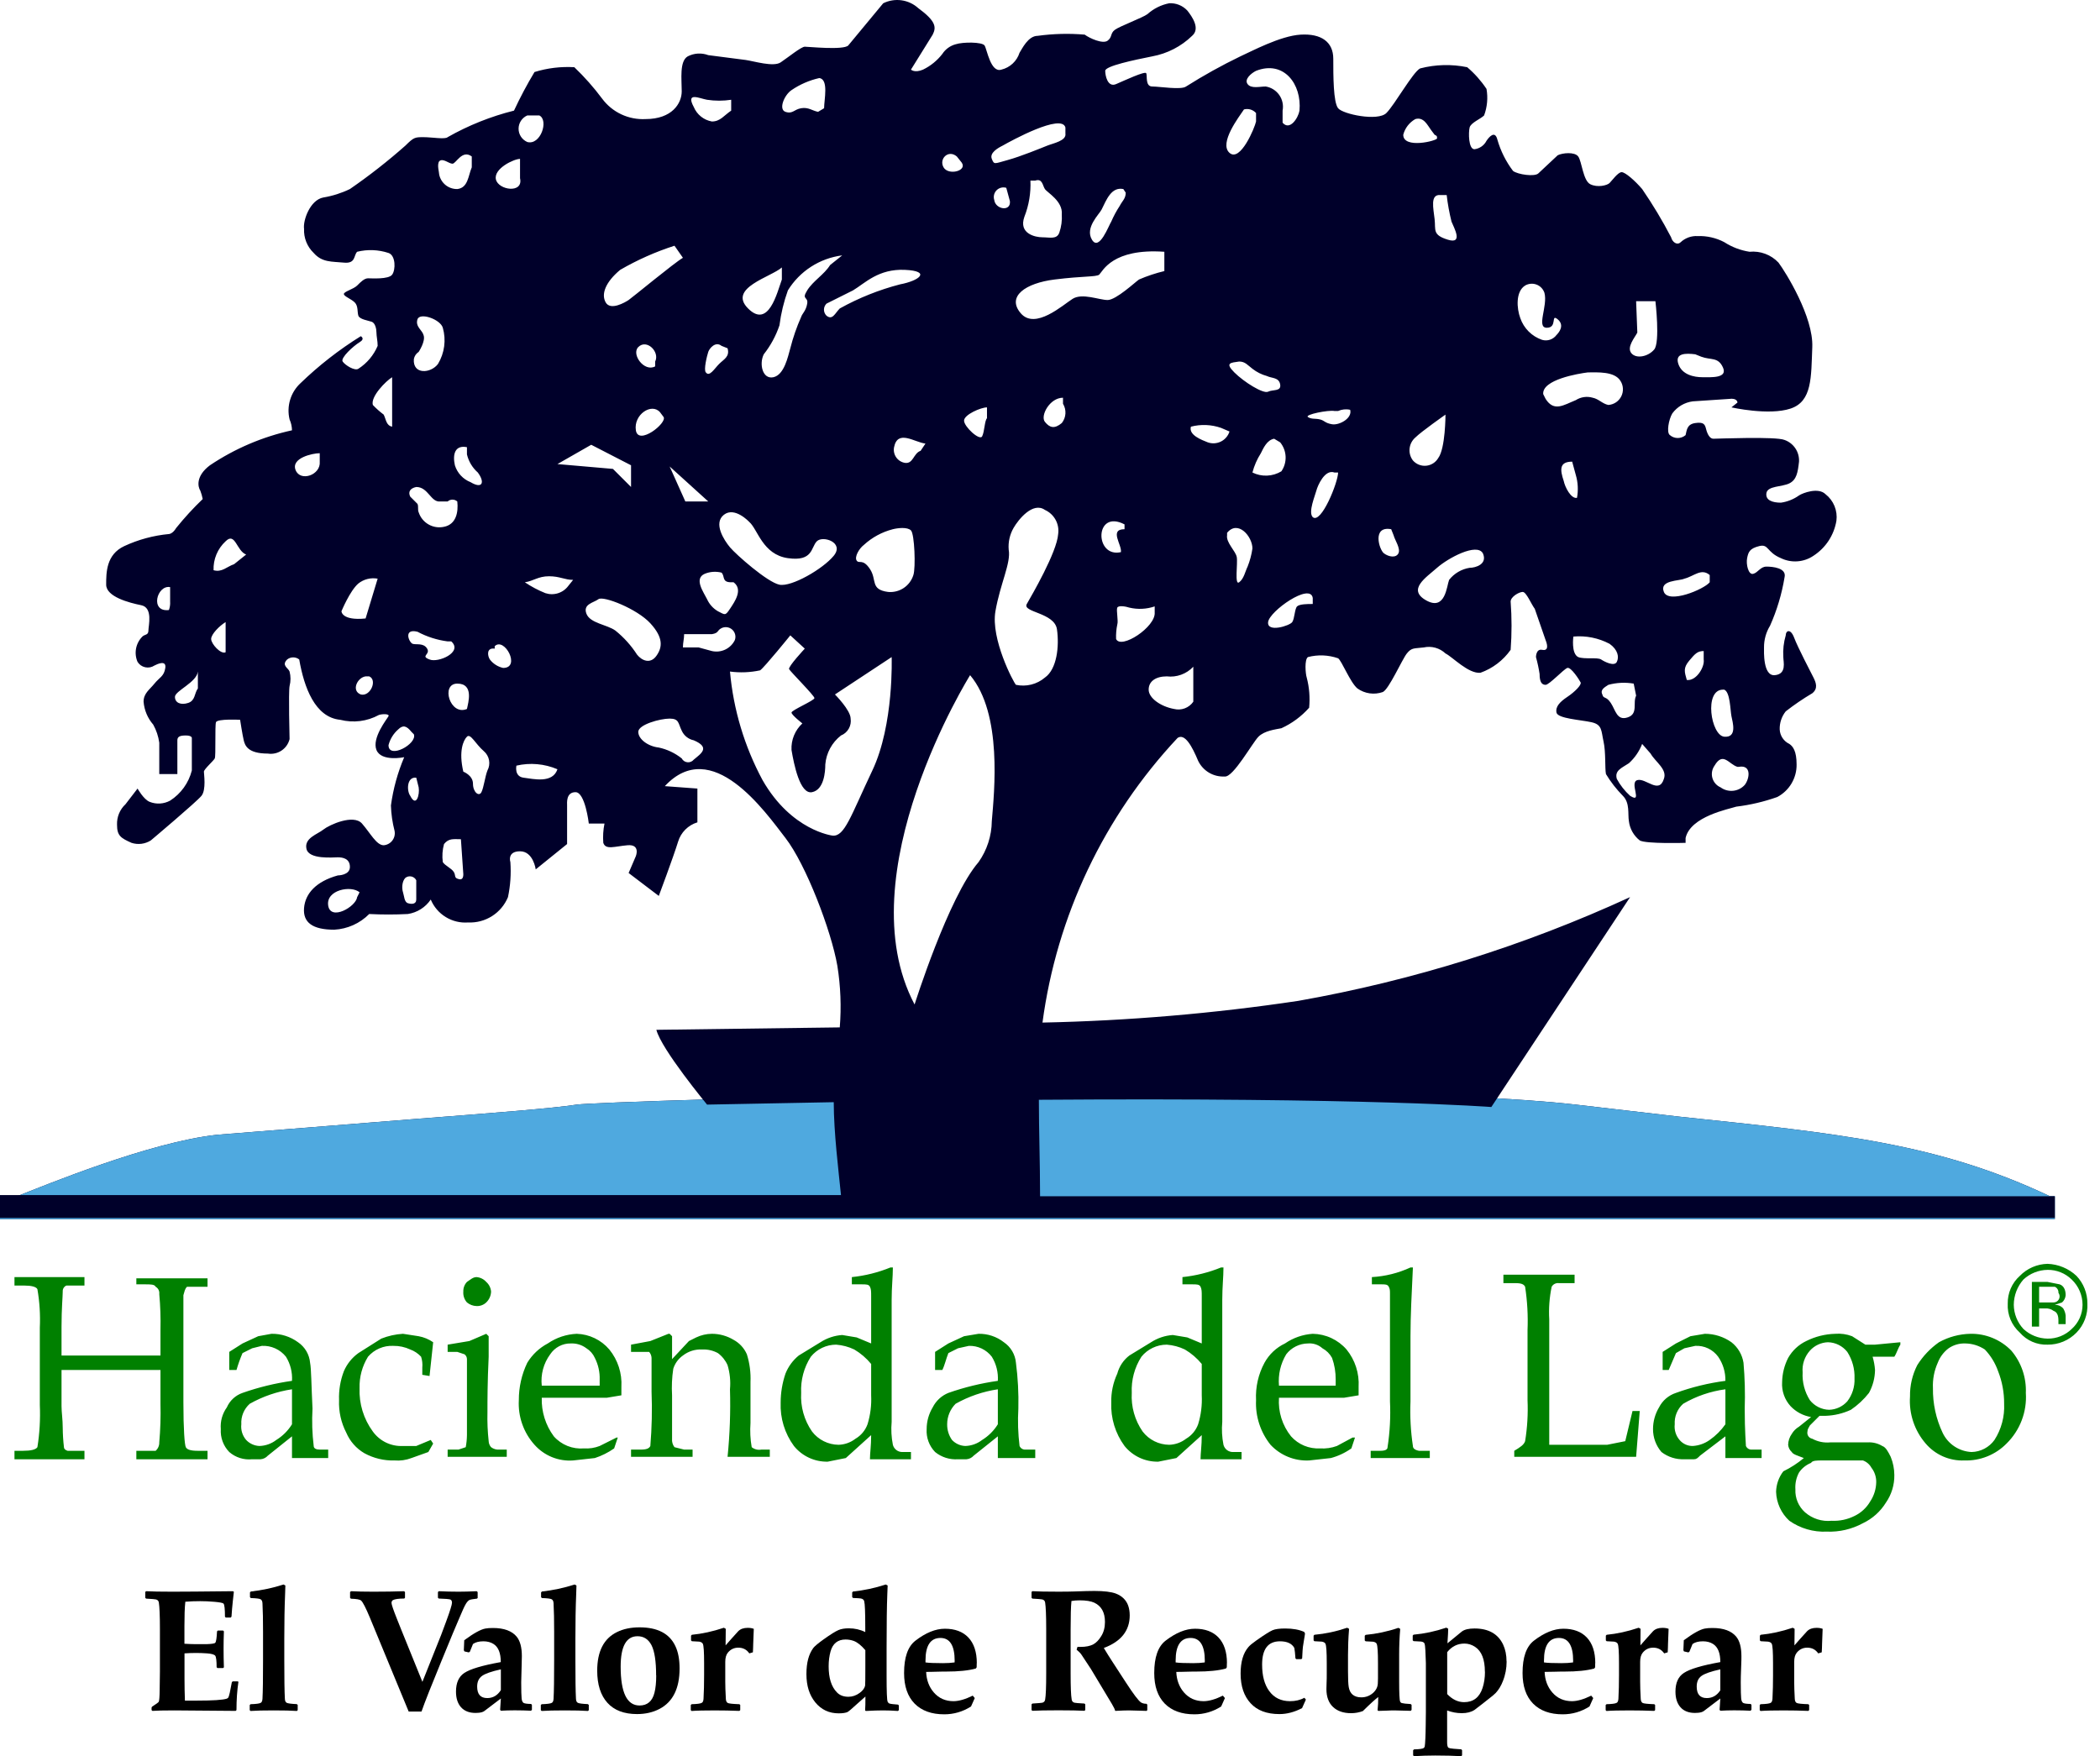 <svg xmlns="http://www.w3.org/2000/svg" width="159" height="133" viewBox="0 0 159 133" fill="none"><path d="M155.213 90.598C146.716 86.579 139.317 85.848 127.166 84.569L119.31 83.655C101.678 81.646 45.404 83.381 43.668 83.655C41.932 83.93 37.273 84.295 31.335 84.752L16.444 85.939C11.328 86.487 3.38 89.776 1.279 90.598H0V92.334H155.578V90.598H155.213Z" fill="#00002A"></path><path d="M155.213 90.598C146.716 86.579 139.317 85.848 127.166 84.569L119.31 83.655C101.678 81.646 45.404 83.381 43.668 83.655C41.932 83.93 37.273 84.295 31.335 84.752L16.444 85.939C11.328 86.487 3.38 89.776 1.279 90.598H0V92.334H155.578V90.598H155.213Z" fill="#4FA9DF"></path><path d="M92.634 109.418C92.521 108.846 92.49 108.262 92.543 107.682V98.455C92.543 97.45 92.634 96.719 92.634 95.989H92.451C91.517 96.37 90.532 96.616 89.528 96.719V97.267H90.259C90.624 97.267 90.807 97.267 90.898 97.45C90.99 97.633 90.99 97.816 90.99 98.181V101.744L89.894 101.287L88.797 101.104C88.212 101.145 87.646 101.334 87.153 101.652L85.508 102.657C85.061 103.001 84.74 103.483 84.595 104.028C84.277 104.714 84.12 105.464 84.138 106.22C84.091 107.399 84.445 108.558 85.143 109.509C85.45 109.889 85.841 110.194 86.284 110.4C86.728 110.606 87.212 110.707 87.701 110.697L89.071 110.423L90.99 108.687C90.99 109.509 90.898 110.057 90.898 110.514H94.004V109.966H93.365C93.199 109.971 93.036 109.92 92.903 109.82C92.771 109.72 92.676 109.578 92.634 109.418ZM90.99 105.672C91.026 106.413 90.934 107.155 90.716 107.865C90.548 108.325 90.225 108.713 89.802 108.961C89.435 109.245 88.987 109.405 88.523 109.418C88.134 109.414 87.75 109.322 87.402 109.148C87.054 108.974 86.75 108.722 86.513 108.413C85.921 107.558 85.631 106.528 85.691 105.489C85.644 104.522 85.9 103.564 86.422 102.749C86.653 102.463 86.946 102.233 87.278 102.075C87.61 101.917 87.973 101.835 88.341 101.835C88.816 101.871 89.281 101.995 89.711 102.201C90.198 102.489 90.631 102.86 90.99 103.297V105.672ZM99.394 101.013C98.641 101.063 97.915 101.316 97.293 101.744C96.635 102.056 96.092 102.567 95.74 103.206C95.272 104.073 95.051 105.053 95.101 106.038C95.042 107.26 95.432 108.462 96.197 109.418C96.569 109.816 97.023 110.129 97.528 110.334C98.032 110.539 98.576 110.632 99.12 110.605L100.765 110.423C101.322 110.273 101.848 110.026 102.318 109.692L102.592 108.87H102.409L101.222 109.509C100.813 109.659 100.377 109.721 99.943 109.692C99.532 109.714 99.122 109.643 98.742 109.485C98.363 109.327 98.024 109.085 97.75 108.778C97.089 107.953 96.763 106.91 96.837 105.855H101.77L102.866 105.672V105.033C102.926 104.008 102.6 102.997 101.952 102.201C101.633 101.835 101.24 101.54 100.799 101.335C100.359 101.131 99.88 101.021 99.394 101.013ZM101.13 104.941H96.837C96.763 104.111 96.955 103.28 97.385 102.566C97.579 102.313 97.827 102.108 98.112 101.966C98.397 101.823 98.711 101.747 99.029 101.744C99.227 101.727 99.426 101.751 99.615 101.814C99.803 101.876 99.977 101.977 100.125 102.109C100.434 102.277 100.688 102.531 100.856 102.84C101.044 103.368 101.136 103.925 101.13 104.485V104.941ZM106.977 109.509C106.808 108.391 106.747 107.259 106.794 106.129V101.196C106.794 99.643 106.886 97.907 106.977 95.989H106.794C105.875 96.414 104.883 96.662 103.871 96.719V97.267H104.602C104.876 97.267 105.058 97.267 105.15 97.45C105.241 97.633 105.241 97.724 105.241 97.998V106.129C105.296 107.289 105.235 108.452 105.058 109.6C105.058 109.783 104.876 109.874 104.51 109.874H103.78V110.423H108.256V109.874H107.434C107.129 109.814 106.977 109.692 106.977 109.509ZM123.055 109.144L121.685 109.418H117.3V99.917C117.252 99.09 117.314 98.261 117.483 97.45C117.536 97.355 117.617 97.278 117.715 97.229C117.813 97.18 117.923 97.162 118.031 97.176H119.219V96.537H113.829V97.176H114.742C115.199 97.176 115.382 97.267 115.473 97.45C115.64 98.538 115.701 99.639 115.656 100.739V106.038C115.701 107.076 115.64 108.117 115.473 109.144C115.382 109.418 115.108 109.6 114.651 109.874V110.331H123.878L124.152 106.86H123.604L123.055 109.144ZM132.191 109.509C132.191 109.326 132.1 108.413 132.1 106.677C132.139 105.519 132.108 104.36 132.008 103.206C131.911 102.591 131.584 102.036 131.095 101.652C130.507 101.236 129.805 101.013 129.085 101.013L127.989 101.196L126.892 101.744L125.887 102.383V103.754H126.344L126.892 102.475L127.532 102.109L128.354 101.927C128.689 101.908 129.023 101.973 129.327 102.117C129.63 102.261 129.892 102.478 130.09 102.749C130.46 103.285 130.651 103.924 130.638 104.576C129.36 104.744 128.104 105.05 126.892 105.489C126.617 105.579 126.363 105.722 126.143 105.91C125.924 106.098 125.744 106.328 125.613 106.586C125.315 107.082 125.157 107.651 125.157 108.23C125.154 108.867 125.381 109.483 125.796 109.966C126.292 110.348 126.907 110.542 127.532 110.514H128.263C128.445 110.514 128.537 110.423 128.719 110.24L130.638 108.778V110.423H133.379V109.783H132.648C132.553 109.791 132.457 109.769 132.375 109.72C132.293 109.67 132.229 109.597 132.191 109.509ZM130.638 107.865C130.314 108.327 129.912 108.729 129.45 109.052C129.075 109.321 128.632 109.479 128.171 109.509C127.98 109.513 127.791 109.474 127.617 109.395C127.443 109.316 127.289 109.199 127.166 109.052C127.027 108.89 126.923 108.701 126.86 108.497C126.797 108.292 126.777 108.077 126.801 107.865C126.783 107.574 126.831 107.283 126.942 107.014C127.053 106.745 127.223 106.505 127.441 106.312C128.423 105.738 129.51 105.365 130.638 105.215V107.865ZM141.966 101.835H141.235L140.23 101.196C139.823 101.04 139.386 100.978 138.951 101.013C138.189 101.033 137.441 101.22 136.759 101.561C136.181 101.836 135.703 102.283 135.388 102.84C135.1 103.407 134.944 104.031 134.932 104.667C134.91 104.999 134.955 105.332 135.065 105.646C135.175 105.96 135.347 106.249 135.571 106.494C135.985 106.931 136.53 107.22 137.124 107.317L136.211 108.047C135.985 108.181 135.796 108.369 135.662 108.595C135.49 108.836 135.395 109.122 135.388 109.418C135.406 109.629 135.504 109.825 135.662 109.966C135.754 110.149 136.119 110.24 136.576 110.423C136.101 110.82 135.58 111.157 135.023 111.428C134.68 111.874 134.488 112.418 134.475 112.981C134.488 113.395 134.583 113.802 134.756 114.178C134.928 114.555 135.175 114.893 135.48 115.173C136.307 115.753 137.303 116.042 138.312 115.995C139.266 116.033 140.213 115.812 141.052 115.356C141.769 115.016 142.371 114.477 142.788 113.803C143.217 113.187 143.441 112.452 143.428 111.702C143.425 111.231 143.332 110.766 143.154 110.331C142.971 109.966 142.788 109.6 142.514 109.509C142.185 109.31 141.803 109.214 141.418 109.235H138.586C138.112 109.283 137.634 109.188 137.216 108.961C137.155 108.95 137.097 108.927 137.046 108.893C136.994 108.86 136.95 108.816 136.916 108.765C136.882 108.713 136.859 108.656 136.847 108.595C136.836 108.535 136.837 108.473 136.85 108.413C136.85 108.23 136.941 108.139 137.033 107.956L137.764 107.225H138.22C138.884 107.204 139.537 107.048 140.139 106.768C140.659 106.415 141.121 105.984 141.509 105.489C141.8 104.956 141.957 104.361 141.966 103.754C141.941 103.413 141.88 103.076 141.783 102.749H143.428C143.61 102.475 143.702 102.109 143.884 101.835V101.652L141.966 101.835ZM137.124 110.788C137.216 110.605 137.581 110.605 137.946 110.605H141.052C141.325 110.704 141.553 110.899 141.692 111.153C141.935 111.466 142.064 111.853 142.057 112.25C142.047 112.77 141.889 113.277 141.601 113.711C141.324 114.188 140.91 114.57 140.413 114.808C139.876 115.078 139.278 115.204 138.677 115.173C138.316 115.21 137.952 115.172 137.606 115.062C137.26 114.952 136.941 114.772 136.667 114.534C136.424 114.317 136.233 114.048 136.106 113.748C135.98 113.448 135.922 113.123 135.937 112.798C135.906 112.354 136.001 111.911 136.211 111.519C136.436 111.19 136.754 110.936 137.124 110.788ZM139.865 106.129C139.692 106.323 139.481 106.479 139.245 106.589C139.01 106.699 138.754 106.76 138.494 106.768C138.212 106.762 137.935 106.693 137.682 106.566C137.429 106.44 137.208 106.259 137.033 106.038C136.636 105.411 136.444 104.677 136.485 103.936C136.459 103.639 136.495 103.34 136.589 103.058C136.684 102.775 136.834 102.514 137.033 102.292C137.206 102.098 137.417 101.941 137.652 101.832C137.888 101.722 138.143 101.661 138.403 101.652C138.686 101.659 138.963 101.728 139.216 101.854C139.468 101.981 139.69 102.161 139.865 102.383C140.249 102.981 140.44 103.683 140.413 104.393C140.441 105.018 140.247 105.633 139.865 106.129ZM149.183 101.013C148.351 101.03 147.536 101.249 146.808 101.652C146.149 102.116 145.59 102.706 145.163 103.388C144.789 104.123 144.6 104.939 144.615 105.763C144.526 107.061 144.953 108.342 145.803 109.326C146.162 109.747 146.611 110.08 147.118 110.302C147.624 110.523 148.174 110.627 148.726 110.605C149.319 110.624 149.909 110.521 150.459 110.3C151.009 110.08 151.508 109.749 151.924 109.326C152.429 108.829 152.82 108.229 153.073 107.567C153.325 106.905 153.432 106.196 153.385 105.489C153.433 104.324 153.042 103.183 152.289 102.292C151.887 101.877 151.404 101.549 150.869 101.329C150.335 101.109 149.761 101.001 149.183 101.013ZM151.01 109.052C150.812 109.329 150.551 109.555 150.25 109.714C149.949 109.873 149.615 109.959 149.274 109.966C148.811 109.944 148.362 109.797 147.975 109.539C147.589 109.282 147.28 108.924 147.082 108.504C146.584 107.448 146.334 106.292 146.351 105.124C146.321 104.465 146.446 103.807 146.716 103.206C146.881 102.77 147.167 102.39 147.539 102.109C147.914 101.852 148.363 101.724 148.818 101.744C149.338 101.754 149.845 101.913 150.279 102.201C150.727 102.671 151.07 103.232 151.284 103.845C151.593 104.63 151.748 105.468 151.741 106.312C151.788 107.279 151.533 108.237 151.01 109.052ZM156.4 98.09C156.4 97.633 156.217 97.359 155.943 97.267L155.03 97.085H153.842V100.465H154.39V99.095H154.847C155.076 99.073 155.304 99.138 155.487 99.277C155.761 99.369 155.852 99.643 155.852 100.008V100.282H156.4V99.643C156.382 99.448 156.319 99.261 156.217 99.095C156.137 99.005 156.039 98.934 155.928 98.886C155.818 98.839 155.698 98.817 155.578 98.82L156.126 98.638C156.285 98.497 156.383 98.301 156.4 98.09ZM155.487 98.638H154.39V97.45H155.578C155.666 97.488 155.739 97.552 155.788 97.635C155.838 97.716 155.86 97.812 155.852 97.907C155.903 97.975 155.934 98.055 155.941 98.14C155.949 98.225 155.933 98.309 155.895 98.385C155.857 98.461 155.799 98.525 155.727 98.57C155.655 98.614 155.571 98.638 155.487 98.638ZM157.222 96.628C156.626 96.068 155.847 95.744 155.03 95.714C154.236 95.731 153.481 96.059 152.929 96.628C152.634 96.891 152.399 97.216 152.242 97.579C152.084 97.941 152.007 98.334 152.015 98.729C151.993 99.14 152.064 99.55 152.222 99.93C152.38 100.309 152.622 100.648 152.929 100.922C153.188 101.221 153.512 101.459 153.875 101.617C154.239 101.775 154.634 101.85 155.03 101.835C155.438 101.839 155.843 101.76 156.22 101.603C156.597 101.446 156.938 101.214 157.222 100.922C157.503 100.633 157.721 100.289 157.863 99.911C158.004 99.534 158.066 99.132 158.045 98.729C158.053 97.949 157.758 97.195 157.222 96.628ZM156.857 100.648C156.616 100.884 156.33 101.07 156.016 101.196C155.703 101.321 155.368 101.383 155.03 101.378C154.351 101.369 153.7 101.109 153.203 100.648C152.741 100.15 152.481 99.499 152.472 98.82C152.476 98.114 152.735 97.432 153.203 96.902C153.7 96.441 154.351 96.18 155.03 96.171C155.368 96.166 155.703 96.228 156.016 96.354C156.33 96.479 156.616 96.666 156.857 96.902C157.117 97.15 157.324 97.447 157.465 97.777C157.606 98.107 157.679 98.462 157.679 98.82C157.677 99.166 157.603 99.507 157.462 99.821C157.32 100.136 157.114 100.418 156.857 100.648ZM10.323 96.628V97.267H10.963C11.419 97.267 11.694 97.267 11.785 97.45C11.88 97.504 11.957 97.585 12.006 97.682C12.054 97.78 12.073 97.89 12.059 97.998C12.142 98.909 12.172 99.824 12.15 100.739V102.657H4.659V100.465C4.659 99.094 4.75 98.181 4.75 97.816C4.743 97.72 4.765 97.625 4.814 97.543C4.863 97.461 4.937 97.397 5.025 97.359H6.395V96.719H1.096V97.359H1.827C2.375 97.359 2.741 97.45 2.832 97.633C2.999 98.598 3.06 99.578 3.015 100.556V106.403C3.062 107.472 3.001 108.544 2.832 109.6C2.71 109.783 2.345 109.874 1.736 109.874H1.096V110.514H6.395V109.874H5.116C4.933 109.814 4.842 109.722 4.842 109.6C4.785 109.115 4.754 108.627 4.75 108.139C4.75 107.499 4.659 106.951 4.659 106.494V103.754H12.15V106.312C12.175 107.287 12.145 108.263 12.059 109.235C12.063 109.355 12.04 109.475 11.993 109.585C11.945 109.696 11.874 109.794 11.785 109.874H10.323V110.514H15.713V109.874H14.982C14.434 109.874 14.16 109.783 14.069 109.6C13.977 109.418 13.886 108.23 13.886 106.22V98.09C13.977 97.816 13.977 97.633 14.16 97.45H15.713V96.811H10.323V96.628ZM23.752 109.509C23.637 108.57 23.607 107.622 23.661 106.677C23.57 104.85 23.57 103.662 23.478 103.206C23.451 102.895 23.354 102.595 23.196 102.326C23.038 102.058 22.823 101.827 22.565 101.652C21.983 101.224 21.277 101 20.555 101.013L19.55 101.196L18.362 101.744L17.358 102.383V103.754H17.906C18.032 103.318 18.184 102.891 18.362 102.475L19.093 102.109L19.824 101.927C20.172 101.909 20.519 101.974 20.837 102.117C21.155 102.26 21.434 102.476 21.651 102.749C21.989 103.296 22.148 103.934 22.108 104.576C20.832 104.756 19.578 105.062 18.362 105.489C18.099 105.58 17.858 105.724 17.654 105.913C17.449 106.102 17.286 106.331 17.175 106.586C16.832 107.062 16.67 107.645 16.718 108.23C16.698 108.548 16.744 108.867 16.854 109.166C16.964 109.465 17.136 109.737 17.358 109.966C17.594 110.171 17.87 110.326 18.168 110.42C18.467 110.515 18.782 110.546 19.093 110.514H19.733C19.944 110.497 20.14 110.398 20.281 110.24L22.108 108.778V110.423H24.849V109.783H24.209C23.935 109.783 23.752 109.692 23.752 109.509ZM22.108 107.865C21.81 108.347 21.403 108.754 20.92 109.052C20.553 109.336 20.105 109.496 19.641 109.509C19.26 109.494 18.899 109.33 18.637 109.052C18.497 108.89 18.393 108.701 18.33 108.497C18.267 108.292 18.247 108.077 18.271 107.865C18.253 107.574 18.301 107.283 18.412 107.014C18.523 106.745 18.693 106.505 18.91 106.312C19.901 105.754 20.984 105.383 22.108 105.215V107.865ZM32.522 104.21L32.797 101.652C32.468 101.424 32.094 101.269 31.7 101.196L30.513 101.013C29.948 101.046 29.393 101.17 28.868 101.378L27.133 102.475C26.65 102.824 26.271 103.297 26.036 103.845C25.768 104.544 25.644 105.29 25.671 106.038C25.636 106.893 25.825 107.743 26.219 108.504C26.497 109.156 26.977 109.701 27.589 110.057C28.288 110.44 29.077 110.629 29.873 110.605C30.308 110.641 30.745 110.578 31.152 110.423L32.431 109.966L32.797 109.326L32.614 109.052L31.517 109.509H30.513C30.071 109.532 29.63 109.443 29.231 109.252C28.832 109.06 28.488 108.772 28.229 108.413C27.531 107.462 27.177 106.302 27.224 105.124C27.201 104.287 27.423 103.461 27.863 102.749C28.099 102.475 28.395 102.258 28.727 102.116C29.06 101.973 29.421 101.908 29.782 101.927C30.223 101.92 30.661 102.014 31.061 102.201C31.375 102.315 31.656 102.503 31.883 102.749C31.97 103.014 32.001 103.294 31.974 103.571V104.119L32.522 104.21ZM36.085 98.912C36.219 98.917 36.353 98.896 36.478 98.849C36.604 98.802 36.719 98.73 36.816 98.638C37.041 98.422 37.172 98.127 37.182 97.816C37.158 97.534 37.028 97.272 36.816 97.085C36.629 96.873 36.367 96.742 36.085 96.719C35.811 96.719 35.629 96.902 35.355 97.085C35.262 97.182 35.191 97.297 35.144 97.422C35.096 97.548 35.075 97.682 35.08 97.816C35.068 97.964 35.086 98.114 35.133 98.255C35.18 98.396 35.255 98.526 35.355 98.638C35.56 98.809 35.818 98.905 36.085 98.912ZM37.182 109.6C37.07 109.474 37.005 109.312 36.999 109.144C36.919 108.416 36.888 107.683 36.907 106.951C36.907 106.038 36.907 104.667 36.999 102.749V101.196L36.816 101.013L35.537 101.561L33.893 101.835V102.383H34.624L35.172 102.566C35.228 102.609 35.275 102.664 35.306 102.727C35.338 102.791 35.355 102.861 35.355 102.931V108.687C35.35 108.993 35.32 109.299 35.263 109.6L34.715 109.783H33.893V110.331H38.369V109.783H37.821C37.593 109.805 37.364 109.739 37.182 109.6ZM43.668 101.013C42.883 101.047 42.123 101.3 41.475 101.744C40.835 102.082 40.299 102.587 39.922 103.206C39.498 104.089 39.279 105.057 39.283 106.038C39.248 106.651 39.335 107.266 39.539 107.846C39.742 108.426 40.059 108.961 40.47 109.418C40.834 109.827 41.286 110.147 41.793 110.353C42.3 110.559 42.848 110.645 43.394 110.605L45.038 110.423C45.559 110.253 46.052 110.007 46.5 109.692L46.774 108.87H46.682L45.404 109.509C45.026 109.657 44.62 109.719 44.216 109.692C43.79 109.728 43.362 109.664 42.966 109.506C42.569 109.347 42.215 109.098 41.932 108.778C41.307 107.935 40.985 106.904 41.019 105.855H45.952L47.048 105.672V105.033C47.108 104.008 46.782 102.997 46.134 102.201C45.829 101.842 45.452 101.55 45.027 101.346C44.602 101.141 44.139 101.028 43.668 101.013ZM45.404 104.941H41.019C40.926 104.097 41.154 103.249 41.658 102.566C41.827 102.31 42.058 102.1 42.329 101.956C42.601 101.812 42.904 101.739 43.211 101.744C43.637 101.723 44.058 101.852 44.399 102.109C44.681 102.283 44.903 102.538 45.038 102.84C45.297 103.349 45.422 103.914 45.404 104.485V104.941ZM56.914 109.6C56.809 108.997 56.779 108.384 56.823 107.773V104.667C56.854 103.956 56.762 103.245 56.549 102.566C56.346 102.099 55.992 101.713 55.544 101.47C55.047 101.171 54.479 101.013 53.9 101.013C53.489 101.017 53.083 101.111 52.712 101.287L52.164 101.561L50.885 102.931V101.196L50.702 101.013H50.611L49.24 101.561L47.779 101.835V102.383H49.149C49.261 102.51 49.325 102.671 49.332 102.84V105.398C49.385 106.769 49.354 108.142 49.24 109.509C49.149 109.692 48.966 109.783 48.51 109.783H47.779V110.331H52.438V109.783H51.798L51.068 109.6C50.928 109.418 50.863 109.189 50.885 108.961V105.672C50.845 105.001 50.875 104.327 50.976 103.662C51.102 103.256 51.359 102.902 51.707 102.657C52.123 102.334 52.642 102.172 53.169 102.201C53.582 102.183 53.993 102.277 54.356 102.475C54.675 102.711 54.927 103.025 55.087 103.388C55.264 103.98 55.326 104.6 55.27 105.215C55.319 106.923 55.258 108.632 55.087 110.331H58.285V109.783H57.645C57.517 109.806 57.386 109.802 57.26 109.771C57.134 109.739 57.016 109.681 56.914 109.6ZM67.603 109.418C67.49 108.846 67.459 108.262 67.511 107.682V98.455C67.511 97.45 67.603 96.719 67.603 95.989H67.42C66.486 96.37 65.501 96.616 64.497 96.719V97.267H65.228C65.593 97.267 65.776 97.267 65.867 97.45C65.959 97.633 65.959 97.816 65.959 98.181V101.744L64.862 101.287L63.766 101.104C63.18 101.145 62.614 101.334 62.121 101.652L60.477 102.657C60.031 103.021 59.685 103.493 59.472 104.028C59.232 104.734 59.108 105.474 59.107 106.22C59.06 107.399 59.414 108.558 60.112 109.509C60.419 109.889 60.809 110.194 61.253 110.4C61.696 110.606 62.181 110.707 62.67 110.697L64.04 110.423L65.959 108.687C65.959 109.509 65.867 110.057 65.867 110.514H68.973V109.966H68.334C68.168 109.971 68.005 109.92 67.872 109.82C67.739 109.72 67.644 109.578 67.603 109.418ZM65.959 105.672C65.995 106.413 65.902 107.155 65.684 107.865C65.517 108.325 65.194 108.713 64.771 108.961C64.404 109.245 63.956 109.405 63.492 109.418C63.102 109.414 62.719 109.322 62.371 109.148C62.022 108.974 61.718 108.722 61.482 108.413C60.889 107.558 60.6 106.528 60.66 105.489C60.613 104.522 60.868 103.564 61.391 102.749C61.622 102.463 61.915 102.233 62.246 102.075C62.578 101.917 62.941 101.835 63.309 101.835C63.785 101.871 64.249 101.995 64.68 102.201C65.167 102.489 65.6 102.86 65.959 103.297V105.672ZM77.195 109.509C77.08 108.57 77.049 107.622 77.104 106.677C77.132 105.517 77.071 104.356 76.921 103.206C76.894 102.895 76.797 102.595 76.639 102.326C76.481 102.058 76.265 101.827 76.007 101.652C75.461 101.225 74.783 100.999 74.089 101.013L72.993 101.196L71.805 101.744L70.8 102.383V103.754H71.348C71.531 103.388 71.623 102.931 71.805 102.475L72.536 102.109L73.358 101.927C73.692 101.916 74.024 101.985 74.326 102.128C74.627 102.271 74.891 102.484 75.094 102.749C75.432 103.296 75.591 103.934 75.551 104.576C74.275 104.756 73.021 105.062 71.805 105.489C71.289 105.698 70.867 106.088 70.618 106.586C70.319 107.082 70.161 107.651 70.161 108.23C70.14 108.548 70.187 108.867 70.297 109.166C70.407 109.465 70.579 109.737 70.8 109.966C71.288 110.363 71.909 110.559 72.536 110.514H73.175C73.387 110.497 73.583 110.398 73.724 110.24L75.551 108.778V110.423H78.383V109.783H77.652C77.557 109.791 77.461 109.769 77.379 109.72C77.297 109.67 77.233 109.597 77.195 109.509ZM75.551 107.865C75.252 108.347 74.846 108.754 74.363 109.052C73.996 109.336 73.548 109.496 73.084 109.509C72.702 109.494 72.342 109.33 72.079 109.052C71.835 108.705 71.707 108.289 71.714 107.865C71.713 107.576 71.769 107.291 71.879 107.024C71.989 106.758 72.15 106.516 72.353 106.312C73.343 105.754 74.427 105.383 75.551 105.215V107.865Z" fill="#008000"></path><path d="M155.578 90.598L78.748 90.598C78.748 88.04 78.657 85.574 78.657 83.29C103.505 83.107 112.915 83.838 112.915 83.838L123.421 67.942C115.417 71.624 106.974 74.264 98.298 75.799C91.884 76.759 85.415 77.308 78.931 77.443C80.011 69.366 83.589 61.828 89.163 55.883C89.711 55.518 90.259 56.523 90.716 57.619C90.896 57.993 91.183 58.306 91.54 58.518C91.898 58.729 92.311 58.83 92.726 58.807C93.365 58.898 94.827 56.249 95.284 55.792C95.74 55.335 96.562 55.244 97.019 55.152C97.82 54.787 98.536 54.258 99.12 53.599C99.195 52.833 99.134 52.06 98.938 51.315C98.846 51.041 98.755 49.945 99.029 49.762C99.783 49.566 100.578 49.598 101.313 49.854C101.587 50.036 102.226 51.681 102.775 52.138C103.049 52.334 103.366 52.461 103.7 52.509C104.034 52.557 104.375 52.523 104.693 52.412C105.15 52.229 106.155 49.945 106.52 49.488C106.886 49.032 107.068 49.123 107.799 49.032C108.09 48.968 108.391 48.977 108.678 49.056C108.965 49.136 109.227 49.284 109.444 49.488C109.992 49.762 111.179 51.041 112.093 50.95C113.015 50.621 113.812 50.014 114.377 49.214C114.468 47.998 114.468 46.776 114.377 45.56C114.377 45.195 115.016 44.829 115.29 44.829C115.564 44.829 115.93 45.743 116.204 46.108L117.026 48.483C117.209 48.94 117.209 49.306 116.752 49.214C116.295 49.123 116.295 49.762 116.295 49.762C116.412 50.183 116.503 50.61 116.569 51.041C116.569 51.681 116.752 51.864 117.026 51.864C117.3 51.864 118.396 50.676 118.67 50.585C118.944 50.493 119.584 51.498 119.675 51.681C119.767 51.864 119.219 52.412 118.67 52.777C118.122 53.142 117.757 53.508 117.848 53.965C117.94 54.422 119.675 54.513 120.498 54.696C121.32 54.878 121.228 55.335 121.411 56.157C121.594 56.98 121.502 58.167 121.594 58.624C121.955 59.22 122.384 59.772 122.873 60.268C123.421 60.816 123.238 61.639 123.33 62.187C123.399 62.764 123.695 63.289 124.152 63.648C124.609 63.922 127.623 63.831 127.623 63.831V63.466C127.989 61.821 130.912 61.273 131.46 61.09C132.519 60.962 133.561 60.717 134.566 60.36C135.014 60.123 135.387 59.768 135.645 59.333C135.903 58.897 136.036 58.399 136.028 57.893C136.028 56.888 135.754 56.523 135.48 56.34C135.27 56.241 135.091 56.086 134.962 55.893C134.834 55.7 134.76 55.476 134.749 55.244C134.734 54.747 134.896 54.262 135.206 53.873C135.846 53.374 136.517 52.917 137.216 52.503C137.672 52.138 137.49 51.681 137.307 51.315C137.124 50.95 136.119 49.032 135.845 48.301C135.571 47.57 135.206 47.753 135.206 48.118C135.049 48.651 134.987 49.208 135.023 49.762C135.023 50.128 135.297 51.041 134.384 51.133C133.47 51.224 133.561 49.306 133.561 49.032C133.557 48.452 133.715 47.882 134.018 47.387C134.538 46.221 134.906 44.993 135.114 43.733C135.297 43.002 134.201 42.911 133.744 42.911C133.287 42.911 133.105 43.367 132.739 43.459C132.374 43.55 132.191 42.728 132.282 42.271C132.374 41.815 132.465 41.54 133.196 41.358C133.927 41.175 133.744 41.815 134.84 42.271C135.231 42.461 135.665 42.544 136.098 42.511C136.531 42.479 136.948 42.334 137.307 42.089C137.764 41.792 138.155 41.403 138.454 40.947C138.752 40.49 138.953 39.977 139.043 39.439C139.092 39.062 139.042 38.678 138.898 38.325C138.754 37.973 138.52 37.664 138.22 37.429C137.672 36.881 136.485 37.338 136.211 37.521C135.805 37.811 135.334 37.999 134.84 38.069C134.201 38.069 133.653 37.886 133.744 37.338C133.835 36.79 134.932 36.881 135.48 36.607C136.028 36.333 136.119 35.785 136.211 34.963C136.231 34.607 136.135 34.254 135.937 33.958C135.739 33.661 135.451 33.437 135.114 33.319C134.475 33.044 129.998 33.227 129.724 33.227C129.45 33.227 129.268 32.862 129.176 32.496C129.085 32.131 128.994 31.948 128.354 32.039C127.715 32.131 127.715 32.588 127.623 32.953C127.458 33.095 127.247 33.172 127.029 33.172C126.812 33.172 126.601 33.095 126.436 32.953C126.162 32.77 126.344 31.765 126.618 31.309C126.802 31.059 127.034 30.849 127.301 30.692C127.568 30.535 127.864 30.434 128.171 30.395L130.912 30.212C131.552 30.121 131.552 30.486 131.552 30.486L131.095 30.852C131.095 30.852 133.927 31.491 135.571 30.943C137.216 30.395 137.124 28.568 137.216 26.284C137.307 24 135.206 20.62 134.658 19.889C134.38 19.593 134.037 19.365 133.657 19.223C133.277 19.08 132.869 19.027 132.465 19.067C131.781 18.961 131.128 18.712 130.547 18.336C129.928 18.012 129.235 17.854 128.537 17.879C128.304 17.866 128.071 17.899 127.851 17.977C127.631 18.056 127.429 18.178 127.258 18.336C126.984 18.61 126.618 18.336 126.527 17.971C125.871 16.709 125.139 15.489 124.334 14.317C123.786 13.677 123.055 13.038 122.781 13.038C122.507 13.038 122.051 13.677 121.868 13.86C121.685 14.043 120.954 14.225 120.406 13.951C119.858 13.677 119.767 12.215 119.493 11.85C119.219 11.485 118.305 11.576 117.94 11.759L116.478 13.129C116.204 13.403 114.925 13.22 114.559 12.946C114.02 12.235 113.617 11.429 113.372 10.571C113.189 9.84 112.732 10.388 112.55 10.662C112.461 10.836 112.332 10.985 112.173 11.096C112.013 11.207 111.829 11.278 111.636 11.302C111.179 11.302 111.179 10.023 111.271 9.657C111.362 9.292 112.093 9.018 112.367 8.744C112.606 8.102 112.669 7.408 112.55 6.734C112.142 6.12 111.65 5.567 111.088 5.09C109.909 4.847 108.69 4.878 107.525 5.181C106.977 5.455 105.607 7.922 104.967 8.561C104.328 9.201 101.678 8.653 101.313 8.196C100.948 7.739 100.948 5.729 100.948 4.45C100.948 3.171 100.034 2.532 98.481 2.623C96.928 2.714 94.735 3.902 93.913 4.268C92.501 4.95 91.128 5.713 89.802 6.551C89.437 6.825 87.792 6.551 87.244 6.551C86.696 6.551 86.879 5.729 86.787 5.546C86.696 5.364 85.143 6.095 84.504 6.369C83.864 6.643 83.681 5.729 83.681 5.364C83.681 4.998 85.874 4.542 87.244 4.268C88.38 4.059 89.43 3.519 90.259 2.714C90.898 2.166 90.259 1.253 89.894 0.796C89.719 0.61 89.506 0.464 89.269 0.369C89.033 0.274 88.778 0.233 88.523 0.248C87.911 0.369 87.343 0.653 86.879 1.07C86.513 1.344 84.778 1.984 84.412 2.258C84.047 2.532 84.23 2.806 83.864 3.08C83.499 3.354 82.494 2.897 82.128 2.623C80.941 2.521 79.746 2.552 78.566 2.714C77.835 2.714 77.378 3.719 77.195 3.993C77.095 4.306 76.917 4.588 76.677 4.812C76.437 5.036 76.144 5.194 75.825 5.272C75.003 5.546 74.729 3.719 74.546 3.445C74.363 3.171 72.901 3.171 72.353 3.354C71.94 3.465 71.582 3.726 71.348 4.085C70.96 4.588 70.459 4.995 69.887 5.272C69.247 5.546 68.973 5.272 68.973 5.272L70.618 2.623C70.892 2.075 70.892 1.618 69.521 0.613C69.168 0.293 68.725 0.087 68.253 0.022C67.781 -0.043 67.299 0.036 66.872 0.248L64.223 3.445C63.857 3.811 61.208 3.537 60.934 3.537C60.66 3.537 59.655 4.359 59.107 4.724C58.559 5.09 57.097 4.633 56.458 4.542L53.626 4.176C53.375 4.082 53.107 4.042 52.839 4.057C52.572 4.073 52.311 4.145 52.072 4.268C51.433 4.633 51.616 6.003 51.616 6.917C51.616 7.83 50.885 9.018 48.875 9.018C48.241 9.051 47.609 8.927 47.035 8.656C46.461 8.385 45.963 7.976 45.586 7.465C44.953 6.617 44.25 5.822 43.485 5.09C42.466 5.029 41.445 5.153 40.47 5.455C39.901 6.401 39.382 7.377 38.917 8.378C37.159 8.817 35.468 9.493 33.893 10.388C33.71 10.571 32.705 10.388 32.066 10.388C31.426 10.388 31.335 10.388 30.695 11.028C29.362 12.208 27.959 13.306 26.493 14.317C25.857 14.625 25.18 14.84 24.483 14.956C23.478 15.139 22.93 16.692 23.021 17.331C23.006 17.67 23.063 18.009 23.189 18.324C23.315 18.639 23.507 18.924 23.752 19.158C24.392 19.889 25.123 19.798 26.036 19.889C26.95 19.981 26.767 19.341 27.041 19.067C27.826 18.873 28.649 18.905 29.416 19.158C29.965 19.341 29.965 20.437 29.69 20.803C29.416 21.168 28.137 21.077 27.863 21.077C27.589 21.077 27.315 21.351 27.041 21.625C26.767 21.899 26.036 22.082 26.036 22.265C26.036 22.447 26.584 22.63 26.858 22.904C27.133 23.178 27.041 23.635 27.133 23.909C27.224 24.183 27.863 24.274 28.137 24.366C28.412 24.457 28.503 24.914 28.503 25.188C28.503 25.462 28.594 25.827 28.594 26.193C28.293 26.905 27.784 27.511 27.133 27.928C26.858 28.111 26.128 27.654 25.945 27.38C25.762 27.106 26.767 26.193 27.224 25.919C27.681 25.645 27.315 25.462 27.315 25.462C25.671 26.484 24.139 27.679 22.747 29.025C22.379 29.367 22.109 29.802 21.965 30.284C21.82 30.765 21.807 31.277 21.925 31.765C22.041 32.024 22.103 32.304 22.108 32.588C19.889 33.073 17.782 33.972 15.896 35.237C14.8 36.059 14.982 36.881 15.165 37.155C15.245 37.363 15.306 37.577 15.348 37.795C14.631 38.481 13.96 39.214 13.338 39.987C13.064 40.444 12.79 40.444 12.79 40.444C11.619 40.554 10.476 40.863 9.41 41.358C8.039 41.997 8.039 43.367 8.039 44.281C8.039 45.195 9.775 45.651 10.689 45.834C11.602 46.017 11.237 47.387 11.237 47.753C11.237 48.118 10.963 48.027 10.78 48.209C10.534 48.456 10.367 48.77 10.302 49.112C10.237 49.455 10.276 49.808 10.415 50.128C10.479 50.231 10.564 50.32 10.664 50.39C10.764 50.46 10.877 50.509 10.996 50.534C11.115 50.56 11.239 50.561 11.358 50.539C11.478 50.516 11.592 50.469 11.694 50.402C11.876 50.31 12.607 49.945 12.516 50.585C12.424 51.224 12.059 51.315 11.694 51.772C11.328 52.229 10.871 52.503 10.871 53.142C10.923 53.784 11.179 54.393 11.602 54.878C11.838 55.303 11.993 55.767 12.059 56.249V58.624H13.429V56.066C13.429 55.792 13.612 55.7 14.069 55.7C14.525 55.7 14.525 55.883 14.525 55.883V58.35C14.286 59.292 13.699 60.108 12.881 60.634C12.645 60.762 12.383 60.837 12.115 60.853C11.846 60.869 11.578 60.825 11.328 60.725C10.871 60.542 10.415 59.72 10.415 59.72L9.501 60.908C9.289 61.105 9.122 61.346 9.011 61.614C8.901 61.882 8.85 62.171 8.861 62.461C8.861 63.283 9.136 63.466 9.958 63.831C10.2 63.91 10.456 63.934 10.709 63.903C10.961 63.871 11.204 63.784 11.419 63.648C11.419 63.648 14.891 60.725 15.256 60.268C15.622 59.812 15.439 58.624 15.439 58.441C15.439 58.258 16.17 57.619 16.261 57.436C16.353 57.254 16.261 54.97 16.353 54.696C16.444 54.422 18.18 54.513 18.18 54.513C18.18 54.513 18.362 55.7 18.454 56.066C18.545 56.431 18.728 57.071 20.281 57.071C20.642 57.127 21.012 57.046 21.316 56.843C21.621 56.64 21.838 56.33 21.925 55.975C21.925 55.975 21.834 52.412 21.925 51.955C22.018 51.595 22.018 51.218 21.925 50.859C21.834 50.585 21.286 50.402 21.742 49.945C21.872 49.841 22.033 49.785 22.199 49.785C22.365 49.785 22.526 49.841 22.656 49.945C23.021 52.046 23.844 54.33 25.762 54.513C26.748 54.765 27.792 54.635 28.686 54.147C28.96 54.056 29.508 54.056 29.416 54.239C29.325 54.422 28.137 55.883 28.503 56.797C28.868 57.71 30.604 57.345 30.604 57.345C30.108 58.513 29.77 59.742 29.599 60.999C29.619 61.647 29.71 62.29 29.873 62.917C29.899 63.044 29.898 63.175 29.87 63.302C29.842 63.428 29.787 63.548 29.709 63.651C29.632 63.755 29.533 63.841 29.419 63.903C29.306 63.966 29.18 64.004 29.051 64.014C28.503 64.014 28.046 63.1 27.407 62.369C26.767 61.639 24.94 62.461 24.483 62.826C24.026 63.192 23.021 63.466 23.204 64.288C23.387 65.11 25.214 64.927 25.579 64.927C25.945 64.927 26.493 65.019 26.493 65.658C26.493 66.298 25.579 66.298 25.579 66.298C23.935 66.754 23.113 67.668 23.021 68.764C22.93 69.861 23.661 70.409 25.305 70.409C26.306 70.357 27.25 69.933 27.955 69.221C28.928 69.271 29.904 69.271 30.878 69.221C31.227 69.168 31.562 69.043 31.861 68.855C32.16 68.666 32.416 68.418 32.614 68.125C32.843 68.675 33.24 69.14 33.749 69.451C34.257 69.763 34.851 69.906 35.446 69.861C36.085 69.89 36.717 69.722 37.257 69.378C37.796 69.035 38.217 68.533 38.461 67.942C38.644 67.072 38.706 66.18 38.643 65.293C38.643 65.293 38.369 64.471 39.374 64.471C40.379 64.471 40.562 65.841 40.562 65.841L42.937 63.922V60.999C42.937 60.816 42.846 59.994 43.576 59.994C44.307 59.994 44.581 62.369 44.581 62.369H45.769C45.671 62.85 45.64 63.342 45.678 63.831C45.86 64.379 46.5 64.105 47.505 64.014C48.51 63.922 48.144 64.836 48.144 64.836L47.596 66.115L49.88 67.851C49.88 67.851 50.976 64.927 51.342 63.74C51.446 63.395 51.634 63.081 51.889 62.826C52.144 62.571 52.458 62.383 52.803 62.278V59.72L50.337 59.537C53.9 55.7 57.919 61.456 59.472 63.466C61.025 65.475 62.944 70.5 63.401 73.149C63.647 74.689 63.708 76.254 63.583 77.808L49.697 77.991C50.063 79.453 53.534 83.655 53.534 83.655L63.127 83.472C63.127 85.756 63.492 88.68 63.675 90.507H0V92.243H155.578V90.598ZM131.643 58.076C132.648 57.893 132.465 58.989 132.1 59.446C131.872 59.697 131.559 59.855 131.221 59.889C130.884 59.922 130.546 59.83 130.273 59.629C130.122 59.564 129.988 59.466 129.881 59.343C129.773 59.219 129.695 59.074 129.651 58.916C129.607 58.758 129.599 58.593 129.628 58.431C129.656 58.27 129.721 58.117 129.816 57.984C130.455 56.888 130.912 57.893 131.552 58.076H131.643ZM130.455 52.229H130.547C131.003 52.412 131.003 53.782 131.095 54.239C131.186 54.696 131.552 55.883 130.547 55.792C129.542 55.7 128.994 52.229 130.455 52.229ZM128.354 26.832L128.811 27.015C129.542 27.289 130.09 27.015 130.455 27.837C130.821 28.659 129.542 28.568 128.902 28.568C128.263 28.568 127.349 28.385 127.075 27.563C126.801 26.741 127.623 26.741 128.354 26.832ZM118.396 36.425C118.122 35.602 118.031 34.963 119.036 34.963L119.31 35.968C119.476 36.531 119.507 37.126 119.401 37.703C118.944 37.795 118.488 36.881 118.396 36.425ZM119.493 49.762C118.944 49.488 119.127 48.209 119.127 48.209C120.074 48.124 121.026 48.314 121.868 48.758C122.507 49.214 122.599 49.762 122.416 50.128C122.233 50.493 121.502 50.128 121.228 49.945C120.954 49.762 119.949 49.945 119.493 49.762ZM121.32 52.594C121.137 52.229 121.502 52.046 121.776 51.864C122.402 51.695 123.056 51.663 123.695 51.772L123.878 52.686C123.604 53.234 124.06 54.056 123.238 54.33C122.416 54.604 122.325 53.782 121.959 53.234C121.594 52.686 121.411 52.96 121.32 52.594ZM125.979 58.989C125.613 60.177 124.609 58.898 123.969 59.081C123.33 59.263 124.426 60.908 123.421 60.268C123.016 59.902 122.676 59.469 122.416 58.989C122.233 58.35 122.781 58.167 123.33 57.802C123.774 57.4 124.118 56.899 124.334 56.34L124.974 57.071C125.339 57.71 126.253 58.258 125.979 58.989ZM127.715 51.498C127.532 50.859 127.441 50.585 127.897 50.036C128.354 49.488 128.537 49.306 128.994 49.306V49.945C129.085 50.493 128.445 51.59 127.715 51.498ZM127.532 43.824C128.263 43.642 128.811 43.002 129.45 43.55V44.098C128.994 44.647 126.344 45.743 125.979 44.829C125.613 43.916 127.166 44.007 127.532 43.824ZM123.878 22.813H125.339C125.339 22.813 125.705 25.919 125.248 26.467C124.791 27.015 123.878 27.198 123.512 26.741C123.147 26.284 123.786 25.553 123.969 25.188L123.878 22.813ZM120.223 28.203C120.954 28.203 122.233 28.111 122.69 28.842C122.802 29.015 122.866 29.215 122.877 29.421C122.888 29.626 122.846 29.831 122.754 30.016C122.661 30.2 122.523 30.357 122.352 30.472C122.18 30.586 121.982 30.654 121.776 30.669C121.32 30.578 121.046 30.212 120.589 30.121C120.375 30.058 120.15 30.041 119.93 30.073C119.709 30.105 119.498 30.183 119.31 30.304C118.396 30.669 117.666 31.217 117.026 30.212L116.843 29.847C116.752 28.751 119.493 28.294 120.223 28.203ZM115.473 21.625C115.602 21.549 115.746 21.503 115.895 21.491C116.044 21.478 116.194 21.498 116.334 21.551C116.475 21.603 116.601 21.686 116.705 21.794C116.809 21.902 116.887 22.031 116.935 22.173C117.209 23.178 116.295 24.822 117.117 24.822C117.94 24.822 117.391 23.726 117.94 24.183C118.488 24.64 118.031 25.188 117.848 25.371C117.725 25.537 117.554 25.661 117.358 25.727C117.162 25.792 116.95 25.795 116.752 25.736C116.371 25.605 116.025 25.389 115.74 25.104C115.455 24.819 115.239 24.473 115.108 24.092C114.834 23.361 114.742 22.082 115.473 21.625ZM107.16 33.136C107.616 32.679 109.444 31.4 109.444 31.4C109.444 31.4 109.444 33.958 108.895 34.689C108.8 34.851 108.668 34.989 108.509 35.09C108.351 35.191 108.17 35.253 107.983 35.271C107.796 35.289 107.607 35.262 107.432 35.193C107.257 35.123 107.101 35.013 106.977 34.871C106.782 34.613 106.692 34.29 106.726 33.968C106.76 33.645 106.915 33.348 107.16 33.136ZM112.276 41.906C112.641 42.728 111.727 43.002 111.271 43.002C110.656 43.1 110.102 43.426 109.718 43.916C109.535 44.372 109.444 46.291 107.982 45.469C106.52 44.647 107.982 43.733 108.804 43.002C109.626 42.271 111.819 41.084 112.276 41.906ZM109.535 14.773C109.612 15.451 109.735 16.122 109.9 16.783C110.083 17.24 110.814 18.519 109.626 18.154C108.439 17.788 108.713 17.423 108.621 16.601C108.53 15.778 108.256 14.682 109.078 14.773H109.535ZM107.16 9.018C107.799 8.835 108.073 9.475 108.347 9.84L108.621 10.206C108.804 10.297 108.804 10.297 108.804 10.48C108.804 10.662 106.246 11.302 106.246 10.206C106.311 9.956 106.425 9.723 106.582 9.519C106.739 9.315 106.936 9.145 107.16 9.018ZM105.333 40.079L105.515 40.535C105.607 40.901 106.063 41.54 105.881 41.906C105.698 42.271 105.15 42.18 104.784 41.906C104.419 41.632 103.871 39.805 105.333 40.079ZM12.79 46.2C11.328 46.382 11.876 44.281 12.881 44.464V45.56C12.896 45.777 12.865 45.995 12.79 46.2ZM14.982 52.138C14.708 52.503 14.8 53.051 14.251 53.234C13.703 53.417 13.246 53.234 13.246 52.777C13.246 52.32 14.891 51.681 14.982 50.859V52.138ZM17.083 49.397C16.718 49.58 15.987 48.758 15.987 48.392C15.987 48.027 16.627 47.387 17.083 47.113V49.397ZM17.723 42.728C17.175 42.911 16.809 43.367 16.17 43.185C16.154 42.775 16.228 42.367 16.386 41.988C16.543 41.61 16.782 41.27 17.083 40.992C17.814 40.261 17.906 41.723 18.637 41.997L17.723 42.728ZM24.209 34.963C24.3 35.968 22.747 36.516 22.382 35.602C22.017 34.689 23.661 34.323 24.209 34.323V34.963ZM27.041 67.942C26.95 68.673 25.031 69.769 24.849 68.582C24.666 67.394 26.584 67.028 27.224 67.577L27.041 67.942ZM76.19 14.225L76.464 15.23C76.556 16.052 75.368 15.87 75.277 15.139C75.238 15.012 75.234 14.877 75.266 14.748C75.298 14.619 75.364 14.501 75.458 14.407C75.552 14.313 75.67 14.246 75.799 14.214C75.928 14.182 76.063 14.186 76.19 14.225ZM79.114 51.315C78.815 51.569 78.461 51.75 78.081 51.845C77.701 51.94 77.304 51.946 76.921 51.864C76.738 51.681 75.003 48.392 75.368 46.291C75.734 44.19 76.556 42.637 76.373 41.632C76.325 41.059 76.453 40.486 76.738 39.987C77.104 39.348 78.2 37.978 79.114 38.617C79.456 38.772 79.74 39.033 79.921 39.363C80.102 39.692 80.172 40.072 80.118 40.444C80.027 41.815 78.109 45.103 77.743 45.743C77.378 46.382 79.844 46.382 80.027 47.661C80.21 48.94 80.027 50.676 79.114 51.315ZM80.393 32.039C79.844 32.496 79.479 32.405 79.114 31.948C78.748 31.491 79.479 30.121 80.484 30.121V30.578C80.62 30.802 80.684 31.062 80.668 31.323C80.652 31.584 80.556 31.834 80.393 32.039ZM85.143 39.713V40.079C83.955 40.079 84.96 41.266 84.869 41.815C82.859 42.271 82.859 38.526 85.143 39.713ZM84.504 48.392C84.489 48.024 84.519 47.656 84.595 47.296C84.686 47.022 84.504 46.2 84.595 46.017C84.686 45.834 85.234 45.925 85.508 46.017C86.144 46.167 86.809 46.136 87.427 45.925V46.382C87.518 47.478 84.869 49.214 84.504 48.392ZM94.461 42.911C94.279 43.276 94.187 43.824 93.822 44.098C93.456 44.372 93.731 42.637 93.639 42.18C93.548 41.723 92.817 41.084 92.908 40.535V40.353C93.731 39.348 94.827 40.627 94.827 41.54C94.759 42.01 94.637 42.47 94.461 42.911ZM93.822 27.38C94.279 27.38 94.461 27.654 94.827 27.928C95.152 28.182 95.525 28.369 95.923 28.477C96.288 28.659 96.837 28.568 96.928 29.116C97.019 29.664 96.38 29.482 96.014 29.664C95.649 29.847 94.187 28.933 93.456 28.203C92.725 27.472 93.182 27.472 93.822 27.38ZM94.827 35.785C94.962 35.267 95.178 34.774 95.466 34.323C95.649 33.958 95.923 33.319 96.471 33.227L96.928 33.501C97.178 33.807 97.323 34.187 97.339 34.582C97.356 34.978 97.243 35.368 97.019 35.694C96.691 35.892 96.318 36.004 95.935 36.02C95.552 36.036 95.171 35.955 94.827 35.785ZM99.394 39.165C99.029 38.8 99.577 37.521 99.668 37.155C99.76 36.79 100.308 35.511 101.039 35.785H101.313C101.313 36.516 100.034 39.713 99.394 39.165ZM101.039 31.126H101.313C101.6 30.998 101.92 30.966 102.226 31.035C102.409 31.674 101.404 32.222 100.856 32.131C100.308 32.039 100.308 31.857 99.943 31.765C99.577 31.674 99.303 31.765 99.029 31.583C98.755 31.4 100.582 31.035 101.039 31.126ZM99.394 45.286V45.743H99.303C99.029 45.743 98.39 45.743 98.207 45.925C98.024 46.108 98.024 46.839 97.841 47.113C97.659 47.387 95.923 47.935 96.014 47.113C96.106 46.291 99.212 44.098 99.394 45.286ZM95.101 5.364C97.202 4.542 98.572 6.369 98.39 8.378C98.298 8.927 97.659 9.932 97.111 9.292V8.378C97.15 8.174 97.148 7.964 97.104 7.761C97.061 7.557 96.977 7.365 96.858 7.194C96.739 7.024 96.586 6.879 96.41 6.769C96.234 6.658 96.037 6.584 95.832 6.551C95.375 6.551 94.735 6.734 94.461 6.369C94.187 6.003 94.735 5.546 95.101 5.364ZM94.187 8.287C94.35 8.244 94.521 8.247 94.683 8.295C94.844 8.344 94.989 8.436 95.101 8.561V9.201C95.009 9.657 93.913 12.307 93.091 11.576C92.269 10.845 93.822 8.835 94.187 8.287ZM90.168 32.314C90.921 32.117 91.716 32.149 92.451 32.405L93.091 32.679C93.039 32.843 92.956 32.994 92.844 33.125C92.733 33.255 92.597 33.362 92.443 33.439C92.29 33.515 92.122 33.56 91.951 33.571C91.78 33.582 91.608 33.558 91.447 33.501C90.99 33.319 89.985 32.953 90.168 32.314ZM90.35 50.493V53.142C90.191 53.372 89.966 53.547 89.705 53.645C89.444 53.743 89.159 53.759 88.889 53.691C87.884 53.508 86.97 52.868 86.97 52.229C86.97 51.59 87.518 51.224 88.341 51.224C88.709 51.268 89.083 51.225 89.432 51.098C89.781 50.971 90.096 50.764 90.35 50.493ZM83.407 15.87C83.773 15.139 84.138 14.134 85.052 14.317L85.234 14.591C85.234 15.047 84.96 15.23 84.778 15.595C84.53 15.972 84.316 16.369 84.138 16.783C83.955 17.057 83.225 19.067 82.677 18.154C82.128 17.24 83.225 16.235 83.407 15.87ZM83.225 20.803C83.499 20.529 84.23 18.793 88.158 19.067V20.529C87.501 20.686 86.859 20.9 86.239 21.168C85.965 21.351 84.504 22.721 83.864 22.721C83.225 22.721 81.946 22.173 81.215 22.63C80.484 23.087 78.383 25.005 77.287 23.726C76.19 22.447 77.652 21.442 79.844 21.168C82.037 20.894 82.951 20.985 83.225 20.803ZM77.561 16.418C77.904 15.546 78.059 14.613 78.017 13.677H78.383C78.931 13.494 78.931 14.043 79.114 14.317C79.296 14.591 80.484 15.23 80.393 16.235C80.422 16.699 80.36 17.165 80.21 17.605C80.027 18.154 79.479 17.971 78.931 17.971C78.383 17.971 77.104 17.697 77.561 16.418ZM75.916 11.028C76.556 10.662 80.393 8.561 80.667 9.657V10.114C80.758 10.662 79.753 10.845 79.296 11.028C78.84 11.21 77.287 11.85 76.282 12.124C75.277 12.398 75.277 12.489 75.094 12.033C74.911 11.576 75.551 11.21 75.916 11.028ZM74.729 30.852V31.674C74.546 31.857 74.546 32.679 74.363 33.044C74.18 33.41 72.993 32.314 72.993 31.857C72.993 31.4 74.272 30.852 74.729 30.852ZM72.445 11.85L72.81 12.307C73.267 12.946 71.805 13.312 71.44 12.672C71.074 12.033 71.805 11.302 72.445 11.85ZM73.45 51.133C75.916 54.056 75.277 59.994 75.094 62.187C75.082 63.3 74.732 64.383 74.089 65.293C71.805 67.942 69.247 76.073 69.247 76.073C64.04 66.206 73.45 51.133 73.45 51.133ZM67.237 44.829C65.867 44.647 66.415 43.916 65.867 43.093C65.319 42.271 65.045 42.728 64.862 42.454C64.68 42.18 65.045 41.54 65.41 41.266C66.032 40.696 66.785 40.288 67.603 40.079C67.968 39.987 68.699 39.896 68.973 40.17C69.247 40.444 69.339 43.002 69.156 43.55C69.032 43.951 68.773 44.298 68.424 44.531C68.075 44.764 67.656 44.869 67.237 44.829ZM70.07 33.593L69.704 34.141C69.156 34.323 69.156 35.146 68.516 35.054C68.383 35.032 68.256 34.984 68.142 34.912C68.028 34.84 67.93 34.745 67.854 34.635C67.777 34.524 67.723 34.399 67.696 34.267C67.668 34.135 67.668 33.999 67.694 33.867C67.968 32.496 69.247 33.501 70.07 33.593ZM64.588 21.99C65.502 21.442 66.507 20.346 68.516 20.437C70.526 20.529 69.613 21.26 68.151 21.534C66.557 21.947 65.022 22.561 63.583 23.361C63.218 23.726 63.035 24.274 62.578 23.909C62.518 23.849 62.469 23.778 62.436 23.7C62.403 23.621 62.386 23.537 62.386 23.452C62.386 23.367 62.403 23.283 62.436 23.204C62.469 23.126 62.518 23.055 62.578 22.995L64.588 21.99ZM63.766 19.341L62.852 20.072C62.396 20.803 61.573 21.26 61.117 21.99C60.66 22.721 61.208 22.447 61.117 22.995C61.025 23.544 60.751 23.726 60.66 24C60.319 24.767 60.044 25.562 59.838 26.375C59.655 27.015 59.381 28.385 58.559 28.568C57.736 28.751 57.462 27.563 57.828 26.832C58.346 26.175 58.748 25.433 59.016 24.64C59.132 23.736 59.346 22.848 59.655 21.99C60.099 21.27 60.698 20.658 61.41 20.199C62.121 19.741 62.926 19.448 63.766 19.341ZM59.929 6.825C60.566 6.391 61.279 6.081 62.03 5.912C62.761 6.003 62.396 7.556 62.396 8.196L61.939 8.47C61.482 8.378 61.208 8.104 60.66 8.196C60.112 8.287 60.02 8.653 59.472 8.47C58.924 8.287 59.381 7.191 59.929 6.825ZM59.198 20.255V21.168C58.833 22.173 58.193 24.914 56.64 23.361C55.087 21.808 58.376 20.985 59.198 20.255ZM56.732 39.531C57.371 40.079 57.736 41.997 59.655 42.271C61.573 42.545 61.391 41.449 61.847 40.992C62.304 40.535 63.949 41.084 63.127 42.089C62.304 43.093 59.929 44.464 59.016 44.281C58.102 44.098 55.727 41.997 55.27 41.449C54.813 40.901 53.991 39.622 54.813 38.983C55.635 38.343 56.732 39.531 56.732 39.531ZM54.63 43.367C54.904 43.642 54.63 44.098 55.361 44.098H55.544C56.275 44.647 55.635 45.56 55.27 46.108C54.904 46.656 54.904 46.565 54.356 46.291C53.994 46.08 53.706 45.76 53.534 45.377C53.26 44.829 52.529 43.824 53.351 43.459C53.756 43.29 54.206 43.258 54.63 43.367ZM53.443 28.203C53.26 28.02 53.534 26.924 53.626 26.649C53.717 26.375 54.174 25.827 54.63 26.193L55.087 26.375C55.27 27.015 54.813 27.198 54.448 27.563C54.082 27.928 53.717 28.568 53.443 28.203ZM53.534 7.556C54.14 7.648 54.756 7.648 55.361 7.556V8.378C54.813 8.744 54.539 9.201 53.9 9.201C53.597 9.148 53.314 9.019 53.074 8.828C52.835 8.636 52.647 8.387 52.529 8.104C51.89 6.917 52.986 7.465 53.534 7.556ZM53.626 37.978H51.89L50.702 35.328L53.626 37.978ZM46.957 20.437C48.258 19.683 49.636 19.07 51.068 18.61L51.707 19.524C51.068 19.889 47.87 22.538 47.596 22.721C47.322 22.904 46.226 23.543 45.86 22.904C45.495 22.265 45.86 21.351 46.957 20.437ZM49.971 31.217L50.245 31.583C50.519 32.039 48.327 33.775 48.144 32.588C47.962 31.4 49.332 30.486 49.971 31.217ZM48.327 26.284C48.966 25.645 49.971 26.649 49.606 27.38V27.746C48.784 28.203 47.779 26.832 48.327 26.284ZM39.922 8.744H40.836C41.567 9.109 40.927 11.028 39.922 10.754C39.727 10.668 39.56 10.528 39.443 10.349C39.326 10.171 39.264 9.962 39.264 9.749C39.264 9.535 39.326 9.327 39.443 9.148C39.56 8.97 39.727 8.829 39.922 8.744ZM39.374 12.033V13.494C39.648 14.682 37.73 14.408 37.547 13.586C37.364 12.764 38.917 12.033 39.374 12.033ZM35.629 36.516C35.347 36.406 35.094 36.233 34.889 36.012C34.683 35.791 34.53 35.526 34.441 35.237C34.258 34.415 34.441 33.684 35.355 33.867V34.415C35.481 34.945 35.768 35.424 36.177 35.785C36.725 36.516 36.542 37.064 35.629 36.516ZM35.355 53.691C34.075 54.239 33.345 51.772 34.624 51.772C35.903 51.772 35.446 53.234 35.355 53.691ZM33.253 12.215C33.527 11.941 33.984 12.398 34.258 12.398C34.532 12.398 34.989 11.302 35.72 11.85V12.672C35.446 13.312 35.446 14.225 34.624 14.317C34.303 14.323 33.99 14.217 33.74 14.017C33.49 13.816 33.317 13.534 33.253 13.22C33.253 13.038 33.071 12.489 33.253 12.215ZM32.066 25.371C31.974 25.005 31.426 24.731 31.609 24.183C31.792 23.635 33.345 24.183 33.527 24.822C33.657 25.28 33.692 25.759 33.629 26.231C33.566 26.702 33.407 27.156 33.162 27.563C32.614 28.294 31.244 28.385 31.335 27.198C31.355 27.086 31.397 26.98 31.46 26.885C31.523 26.791 31.605 26.711 31.7 26.649C31.7 26.649 32.248 25.827 32.066 25.371ZM31.517 36.881C32.431 36.881 32.614 38.069 33.345 37.978H33.893C33.993 37.888 34.123 37.838 34.258 37.838C34.393 37.838 34.523 37.888 34.624 37.978C34.715 38.8 34.532 39.713 33.619 39.896C33.22 39.984 32.803 39.921 32.448 39.718C32.093 39.516 31.827 39.188 31.7 38.8C31.609 38.617 31.7 38.343 31.609 38.16L31.061 37.612C30.878 37.247 31.061 36.973 31.517 36.881ZM27.315 52.594C26.584 52.32 27.041 51.315 27.681 51.224H27.955C28.594 51.498 28.046 52.777 27.315 52.594ZM27.681 46.839C25.854 47.022 25.854 46.291 25.854 46.291C25.854 46.291 26.493 44.738 27.133 44.19C27.336 44.028 27.572 43.912 27.824 43.849C28.076 43.786 28.339 43.778 28.594 43.824L27.681 46.839ZM29.051 31.4C28.757 31.179 28.482 30.935 28.229 30.669C28.046 30.03 29.234 28.842 29.69 28.568V32.314C29.234 32.222 29.234 31.765 29.051 31.4ZM29.416 56.431C29.536 55.971 29.79 55.557 30.147 55.244C30.513 54.878 30.787 54.97 31.152 55.426L31.335 55.609C31.609 56.34 29.416 57.528 29.416 56.431ZM31.517 68.125C31.517 68.49 31.152 68.49 30.878 68.399C30.604 68.308 30.604 67.851 30.513 67.577C30.421 67.303 30.421 66.754 30.695 66.48C30.759 66.431 30.833 66.397 30.911 66.379C30.989 66.362 31.071 66.362 31.149 66.379C31.228 66.397 31.301 66.431 31.365 66.48C31.429 66.529 31.481 66.592 31.517 66.663V68.125ZM31.061 60.268C30.787 59.903 30.787 58.807 31.517 58.898L31.7 59.629C31.792 60.177 31.517 61.182 31.061 60.268ZM32.523 49.945C31.792 49.671 32.614 49.58 32.34 49.123C32.066 48.666 31.518 48.849 31.244 48.758C30.969 48.666 30.513 47.57 31.609 47.844C32.32 48.224 33.094 48.471 33.893 48.575H34.167C35.08 49.397 33.162 50.219 32.523 49.945ZM34.715 66.572C34.35 66.48 34.532 66.298 34.35 66.024C34.167 65.75 33.71 65.567 33.527 65.293C33.464 64.835 33.495 64.368 33.619 63.922C33.984 63.466 34.35 63.557 34.898 63.557L35.08 66.206C35.08 66.48 34.989 66.663 34.715 66.572ZM36.907 58.35C36.725 58.807 36.633 59.629 36.451 59.994C36.268 60.36 35.811 59.994 35.811 59.355C35.811 58.715 35.08 58.441 35.08 58.441C34.715 56.888 35.08 56.066 35.355 55.792C35.629 55.518 35.994 56.34 36.633 56.888C36.839 57.064 36.978 57.305 37.028 57.571C37.077 57.837 37.035 58.111 36.907 58.35ZM38.095 50.585C37.695 50.497 37.339 50.27 37.09 49.945C36.907 49.671 36.816 49.032 37.456 49.123V48.94C38.187 48.209 39.465 50.585 38.095 50.585ZM39.648 58.898C38.917 58.807 39.1 57.984 39.1 57.984C40.138 57.744 41.226 57.84 42.206 58.258C41.841 59.355 40.379 58.989 39.648 58.898ZM43.028 44.372C42.834 44.635 42.561 44.829 42.249 44.927C41.938 45.026 41.603 45.023 41.293 44.921C40.747 44.702 40.227 44.426 39.739 44.098C40.379 44.007 40.744 43.642 41.567 43.642C42.389 43.642 42.754 43.916 43.394 43.916L43.028 44.372ZM42.206 35.146L44.764 33.684L47.779 35.237V36.881L46.408 35.511L42.206 35.146ZM46.591 47.753C45.952 47.296 44.673 47.205 44.399 46.474C44.125 45.743 44.947 45.651 45.312 45.377C45.678 45.103 48.236 46.108 49.24 47.205C50.245 48.301 50.154 49.032 49.697 49.671C49.24 50.31 48.601 50.036 48.236 49.58C47.789 48.886 47.234 48.269 46.591 47.753ZM52.529 57.528C52.472 57.599 52.398 57.654 52.314 57.689C52.23 57.725 52.138 57.738 52.048 57.729C51.957 57.72 51.87 57.689 51.795 57.638C51.719 57.586 51.658 57.517 51.616 57.436C51.108 57.032 50.514 56.75 49.88 56.614C49.058 56.523 48.327 55.975 48.327 55.426C48.327 54.878 49.971 54.422 50.702 54.422C51.433 54.422 51.342 54.787 51.616 55.335C51.699 55.521 51.825 55.684 51.984 55.811C52.143 55.938 52.33 56.026 52.529 56.066C53.808 56.614 53.077 57.071 52.529 57.528ZM53.9 49.306L52.895 49.032H51.707C51.707 48.666 51.798 48.392 51.798 48.027H53.9C54.448 47.935 54.265 47.753 54.63 47.57C54.762 47.506 54.91 47.482 55.054 47.503C55.199 47.524 55.334 47.587 55.443 47.686C55.551 47.784 55.627 47.913 55.661 48.055C55.696 48.197 55.687 48.346 55.635 48.483C55.48 48.795 55.225 49.046 54.91 49.195C54.595 49.344 54.239 49.383 53.9 49.306ZM63.035 63.283C63.035 63.283 59.929 62.918 57.736 59.081C56.367 56.535 55.528 53.738 55.27 50.859C56.031 50.96 56.803 50.929 57.554 50.767C57.919 50.493 59.838 48.118 59.838 48.118L60.934 49.123C60.934 49.123 59.655 50.493 59.746 50.676C59.838 50.859 61.665 52.686 61.665 52.868C61.665 53.051 59.929 53.782 59.929 53.965C59.929 54.148 60.751 54.787 60.751 54.787C60.475 55.041 60.258 55.353 60.116 55.7C59.974 56.048 59.91 56.422 59.929 56.797C60.112 57.893 60.569 60.177 61.482 59.994C62.396 59.812 62.487 58.441 62.487 57.893C62.523 57.465 62.647 57.05 62.851 56.672C63.056 56.295 63.336 55.964 63.675 55.7C63.923 55.601 64.13 55.42 64.262 55.188C64.395 54.956 64.445 54.686 64.405 54.422C64.405 53.782 63.218 52.594 63.218 52.594L67.511 49.762C67.511 49.762 67.694 54.878 66.05 58.35C64.405 61.821 63.949 63.374 63.035 63.283Z" fill="#00002A"></path><path d="M18.048 127.396C17.955 128.021 17.905 128.725 17.905 129.51L17.843 129.571L13.184 129.534C12.405 129.534 11.86 129.547 11.538 129.571L11.476 129.51V129.33L11.507 129.256C11.823 129.052 11.996 128.929 12.021 128.879C12.058 128.799 12.083 128.515 12.089 128.027L12.108 126.593V123.349C12.108 122.336 12.077 121.675 12.027 121.366C12.009 121.242 11.934 121.162 11.811 121.131C11.749 121.112 11.495 121.094 11.062 121.069L11 121.007V120.562L11.062 120.507C11.495 120.532 12.157 120.544 13.06 120.544C13.865 120.544 15.393 120.532 17.639 120.507L17.707 120.556L17.627 121.267C17.602 121.496 17.584 121.687 17.571 121.842L17.528 122.435L17.466 122.503H17.095L17.033 122.441C17.033 121.86 16.996 121.533 16.928 121.452C16.878 121.39 16.649 121.347 16.241 121.31C15.832 121.273 15.467 121.261 15.158 121.261C14.787 121.261 14.409 121.273 14.032 121.304C13.982 121.749 13.964 122.373 13.964 123.164V124.486C14.298 124.505 14.576 124.517 14.787 124.517H15.628C16.018 124.505 16.241 124.474 16.297 124.412C16.365 124.338 16.408 124.047 16.433 123.547L16.495 123.485H16.891L16.953 123.547C16.934 124.023 16.928 124.461 16.928 124.857C16.928 125.289 16.934 125.759 16.953 126.272L16.891 126.327H16.464L16.402 126.266C16.402 125.778 16.365 125.487 16.297 125.394C16.229 125.302 16.018 125.24 15.678 125.215C15.418 125.197 15.139 125.184 14.842 125.184C14.533 125.184 14.242 125.197 13.97 125.215V127.168C13.97 127.724 13.982 128.268 14.001 128.793H14.873C16.123 128.793 16.884 128.743 17.169 128.645C17.218 128.626 17.25 128.601 17.274 128.577C17.317 128.515 17.355 128.391 17.398 128.194L17.553 127.403L17.614 127.335H18.004L18.072 127.396H18.048Z" fill="black"></path><path d="M22.54 129.516L22.478 129.577C22.07 129.547 21.488 129.534 20.721 129.534C19.954 129.534 19.372 129.547 18.97 129.577L18.908 129.516V129.126L18.97 129.065C19.378 129.052 19.632 129.021 19.731 128.966C19.817 128.929 19.861 128.824 19.873 128.657C19.904 128.101 19.916 127.131 19.916 125.746V123.602C19.916 122.706 19.904 121.983 19.873 121.427C19.867 121.267 19.817 121.168 19.731 121.118C19.644 121.069 19.397 121.038 18.988 121.026L18.927 120.958V120.599L18.988 120.531C19.811 120.439 20.64 120.266 21.47 120L21.606 120.074C21.606 120.192 21.599 120.402 21.587 120.704C21.544 121.724 21.525 122.855 21.525 124.09V125.74C21.525 127.124 21.538 128.094 21.569 128.651C21.575 128.817 21.624 128.916 21.711 128.96C21.81 129.009 22.064 129.04 22.472 129.058L22.54 129.12V129.516Z" fill="black"></path><path d="M36.177 121.007L36.115 121.069C35.818 121.1 35.627 121.137 35.54 121.174C35.459 121.217 35.367 121.31 35.274 121.465C35.169 121.631 34.989 122.033 34.723 122.67L34.265 123.751L33.405 125.839C32.669 127.631 32.168 128.892 31.914 129.621H30.943L28.003 122.503C27.694 121.761 27.471 121.335 27.348 121.224C27.255 121.131 26.995 121.088 26.568 121.075L26.506 121.007V120.575L26.574 120.507C27.026 120.532 27.589 120.544 28.27 120.544C29.123 120.544 29.903 120.532 30.602 120.507L30.664 120.575V121.001L30.608 121.063C30.175 121.063 29.891 121.106 29.755 121.18C29.68 121.224 29.643 121.298 29.643 121.397C29.643 121.508 29.779 121.916 30.058 122.614L30.361 123.374L31.982 127.372L33.405 123.806C33.461 123.671 33.591 123.324 33.789 122.775C34.08 121.984 34.222 121.52 34.222 121.384C34.222 121.242 34.172 121.156 34.08 121.131C33.987 121.106 33.702 121.075 33.22 121.063L33.158 121.001V120.569L33.226 120.507C33.709 120.532 34.21 120.544 34.729 120.544C35.101 120.544 35.559 120.532 36.097 120.507L36.165 120.575V121.001L36.177 121.007Z" fill="black"></path><path d="M40.273 129.491L40.205 129.559C39.846 129.54 39.432 129.528 38.968 129.528C38.603 129.528 38.256 129.54 37.922 129.559L37.867 129.491L37.922 128.632L36.678 129.577C36.58 129.652 36.437 129.695 36.258 129.713C36.184 129.72 36.097 129.726 36.004 129.726C35.528 129.726 35.169 129.584 34.909 129.299C34.655 129.015 34.525 128.62 34.525 128.113C34.525 127.446 34.736 126.976 35.156 126.698C35.614 126.395 36.536 126.123 37.916 125.876C37.916 125.197 37.737 124.746 37.378 124.511C37.161 124.369 36.901 124.301 36.598 124.301C36.264 124.301 36.004 124.369 35.812 124.505L35.571 125.098L35.49 125.141L35.163 125.067L35.119 124.974L35.15 124.22C35.855 123.701 36.382 123.405 36.74 123.337C36.889 123.306 37.087 123.293 37.322 123.293C38.163 123.293 38.764 123.516 39.123 123.955C39.383 124.276 39.512 124.764 39.512 125.425C39.512 125.586 39.506 125.845 39.494 126.204C39.475 126.803 39.463 127.199 39.463 127.402C39.463 128.045 39.475 128.459 39.494 128.632C39.512 128.811 39.568 128.923 39.642 128.966C39.723 129.015 39.908 129.04 40.212 129.046L40.273 129.114V129.491ZM37.922 128.002V126.426C37.217 126.581 36.74 126.747 36.499 126.921C36.252 127.1 36.128 127.365 36.128 127.73C36.128 128.311 36.382 128.601 36.889 128.601C37.322 128.601 37.662 128.403 37.922 128.002Z" fill="black"></path><path d="M44.58 129.516L44.518 129.577C44.11 129.547 43.528 129.534 42.761 129.534C41.994 129.534 41.412 129.547 41.01 129.577L40.948 129.516V129.126L41.01 129.065C41.418 129.052 41.672 129.021 41.771 128.966C41.858 128.929 41.901 128.824 41.913 128.657C41.944 128.101 41.957 127.131 41.957 125.746V123.602C41.957 122.706 41.944 121.983 41.913 121.427C41.907 121.267 41.858 121.168 41.771 121.118C41.684 121.069 41.437 121.038 41.029 121.026L40.967 120.958V120.599L41.029 120.531C41.852 120.439 42.681 120.266 43.51 120L43.646 120.074C43.646 120.192 43.64 120.402 43.627 120.704C43.584 121.724 43.566 122.855 43.566 124.09V125.74C43.566 127.124 43.578 128.094 43.609 128.651C43.615 128.817 43.664 128.916 43.751 128.96C43.85 129.009 44.104 129.04 44.512 129.058L44.58 129.12V129.516Z" fill="black"></path><path d="M51.454 126.358C51.454 127.866 50.947 128.892 49.932 129.423C49.437 129.682 48.868 129.812 48.237 129.812C47.253 129.812 46.504 129.528 45.991 128.96C45.477 128.391 45.217 127.582 45.217 126.525C45.217 125.061 45.718 124.09 46.715 123.602C47.203 123.361 47.773 123.244 48.422 123.244C49.784 123.244 50.687 123.714 51.133 124.659C51.349 125.11 51.454 125.678 51.454 126.358ZM49.678 126.883C49.678 125.821 49.561 125.061 49.332 124.603C49.097 124.146 48.744 123.917 48.268 123.917C47.42 123.917 46.993 124.684 46.993 126.216C46.993 128.181 47.469 129.163 48.422 129.163C49.016 129.163 49.394 128.836 49.555 128.187C49.641 127.847 49.685 127.415 49.685 126.89L49.678 126.883Z" fill="black"></path><path d="M57.073 123.356L57.029 124.493C57.029 124.678 57.017 124.894 57.005 125.135L56.732 125.216C56.534 124.925 56.256 124.783 55.897 124.783C55.575 124.783 55.309 124.913 55.105 125.166C54.975 125.327 54.913 125.555 54.913 125.864V127.36C54.913 127.669 54.926 128.101 54.957 128.657C54.963 128.812 55.012 128.917 55.093 128.966C55.173 129.016 55.47 129.047 55.984 129.065L56.046 129.121V129.51L55.984 129.572C55.359 129.547 54.734 129.535 54.115 129.535C53.348 129.535 52.766 129.547 52.364 129.578L52.302 129.516V129.127L52.364 129.065C52.772 129.053 53.026 129.022 53.125 128.966C53.212 128.929 53.255 128.824 53.267 128.657C53.298 128.101 53.311 127.508 53.311 126.872V125.957C53.311 125.104 53.28 124.616 53.212 124.486C53.168 124.4 53.076 124.35 52.939 124.326C52.89 124.32 52.704 124.307 52.383 124.295L52.321 124.233V123.875L52.383 123.807C53.15 123.733 53.96 123.56 54.808 123.275L54.95 123.356L54.938 124.61C55.204 124.301 55.526 123.943 55.897 123.535C56.07 123.362 56.312 123.282 56.615 123.282C56.794 123.282 56.943 123.306 57.066 123.356H57.073Z" fill="black"></path><path d="M68.05 129.516L67.988 129.577C67.567 129.547 67.19 129.534 66.856 129.534C66.521 129.534 66.101 129.547 65.556 129.577L65.501 129.534C65.519 129.324 65.525 128.978 65.525 128.484C65.371 128.614 65.154 128.811 64.863 129.071C64.51 129.398 64.275 129.596 64.17 129.658C64.034 129.72 63.811 129.757 63.502 129.757C62.772 129.757 62.184 129.479 61.732 128.929C61.281 128.379 61.058 127.668 61.058 126.791C61.058 125.913 61.231 125.283 61.578 124.807C61.67 124.684 61.93 124.461 62.37 124.146C62.883 123.782 63.254 123.547 63.489 123.448C63.694 123.361 63.954 123.318 64.269 123.318C64.715 123.318 65.129 123.411 65.513 123.602V123.244C65.513 122.119 65.488 121.458 65.432 121.261C65.401 121.149 65.315 121.081 65.172 121.057C65.105 121.044 64.906 121.032 64.585 121.02L64.523 120.952V120.599L64.585 120.531C65.408 120.445 66.231 120.272 67.066 120L67.208 120.074C67.208 120.074 67.202 120.303 67.183 120.704C67.146 121.619 67.128 122.997 67.128 124.838V126.902C67.128 128.101 67.153 128.762 67.208 128.879C67.245 128.953 67.289 128.997 67.35 129.015C67.443 129.046 67.66 129.071 67.994 129.095L68.056 129.157V129.503L68.05 129.516ZM65.519 126.179V124.974C65.21 124.61 64.919 124.375 64.634 124.27C64.442 124.202 64.238 124.165 64.022 124.165C63.434 124.165 63.05 124.467 62.883 125.073C62.79 125.413 62.741 125.784 62.741 126.198C62.741 127.081 62.945 127.736 63.36 128.162C63.576 128.391 63.867 128.502 64.238 128.502C64.541 128.502 64.826 128.403 65.086 128.212C65.321 128.039 65.457 127.86 65.501 127.662C65.513 127.6 65.519 127.106 65.519 126.173V126.179Z" fill="black"></path><path d="M73.953 125.944C73.953 126.018 73.953 126.123 73.947 126.272L73.879 126.364C73.316 126.519 72.567 126.593 71.639 126.593C71.472 126.593 71.218 126.593 70.884 126.605C70.55 126.618 70.29 126.618 70.123 126.618C70.147 127.242 70.346 127.761 70.704 128.175C71.082 128.613 71.583 128.836 72.189 128.836C72.598 128.836 73.087 128.694 73.65 128.416L73.804 128.601L73.52 129.238C72.895 129.633 72.22 129.831 71.49 129.831C70.531 129.831 69.782 129.559 69.25 129.021C68.718 128.478 68.452 127.705 68.452 126.704C68.452 125.512 68.737 124.702 69.306 124.257C70.092 123.652 70.834 123.349 71.54 123.349C72.307 123.349 72.895 123.571 73.316 124.01C73.742 124.461 73.959 125.11 73.959 125.963L73.953 125.944ZM72.282 125.777C72.282 124.628 71.923 124.047 71.206 124.047C70.451 124.047 70.073 124.622 70.073 125.759V125.901C70.321 125.938 70.76 125.956 71.391 125.956C71.719 125.956 72.016 125.938 72.276 125.901C72.276 125.839 72.282 125.796 72.282 125.771V125.777Z" fill="black"></path><path d="M86.872 129.509L86.81 129.571C86.81 129.571 86.699 129.571 86.569 129.564C85.981 129.546 85.616 129.534 85.474 129.534C85.257 129.534 84.911 129.546 84.434 129.571C84.416 129.466 84.335 129.299 84.193 129.058L82.603 126.407L81.891 125.326C81.805 125.196 81.675 125.066 81.514 124.936L81.582 124.72C81.681 124.72 81.755 124.726 81.798 124.726C82.219 124.726 82.547 124.658 82.782 124.529C82.999 124.411 83.203 124.201 83.382 123.905C83.568 123.608 83.661 123.25 83.661 122.836C83.661 122.113 83.389 121.631 82.856 121.377C82.603 121.26 82.225 121.198 81.737 121.198C81.52 121.198 81.316 121.217 81.124 121.248C81.081 121.668 81.062 122.378 81.062 123.386V126.735C81.062 127.748 81.087 128.409 81.143 128.718C81.161 128.842 81.235 128.922 81.359 128.953C81.421 128.971 81.675 128.99 82.108 129.015L82.17 129.076V129.503L82.114 129.564C81.687 129.54 81.031 129.527 80.14 129.527C79.249 129.527 78.562 129.54 78.166 129.564L78.104 129.509V129.076L78.166 129.015C78.6 128.99 78.853 128.965 78.915 128.953C79.039 128.922 79.113 128.842 79.132 128.718C79.187 128.409 79.212 127.748 79.212 126.735V123.348C79.212 122.335 79.181 121.674 79.132 121.365C79.113 121.241 79.039 121.161 78.915 121.13C78.853 121.112 78.6 121.093 78.166 121.068L78.104 121.007V120.562L78.166 120.506C78.587 120.531 79.243 120.543 80.14 120.543C80.66 120.543 81.087 120.537 81.409 120.525C82.052 120.5 82.535 120.488 82.856 120.488C83.593 120.488 84.137 120.556 84.484 120.685C84.948 120.864 85.263 121.167 85.418 121.594C85.492 121.804 85.536 122.051 85.536 122.335C85.536 123.497 84.88 124.319 83.574 124.807C83.791 125.165 84.014 125.53 84.255 125.894L85.239 127.408C85.82 128.304 86.204 128.811 86.396 128.934C86.495 128.996 86.631 129.033 86.804 129.033L86.866 129.095V129.503L86.872 129.509Z" fill="black"></path><path d="M92.893 125.944C92.893 126.018 92.893 126.123 92.886 126.272L92.818 126.364C92.255 126.519 91.507 126.593 90.579 126.593C90.411 126.593 90.158 126.593 89.824 126.605C89.49 126.618 89.23 126.618 89.062 126.618C89.087 127.242 89.285 127.761 89.644 128.175C90.022 128.613 90.523 128.836 91.129 128.836C91.537 128.836 92.026 128.694 92.589 128.416L92.744 128.601L92.46 129.238C91.835 129.633 91.16 129.831 90.43 129.831C89.471 129.831 88.722 129.559 88.19 129.021C87.658 128.478 87.392 127.705 87.392 126.704C87.392 125.512 87.677 124.702 88.246 124.257C89.032 123.652 89.774 123.349 90.48 123.349C91.247 123.349 91.835 123.571 92.255 124.01C92.682 124.461 92.899 125.11 92.899 125.963L92.893 125.944ZM91.222 125.777C91.222 124.628 90.863 124.047 90.145 124.047C89.39 124.047 89.013 124.622 89.013 125.759V125.901C89.26 125.938 89.7 125.956 90.331 125.956C90.659 125.956 90.956 125.938 91.216 125.901C91.216 125.839 91.222 125.796 91.222 125.771V125.777Z" fill="black"></path><path d="M98.87 128.725L98.585 129.362C98.004 129.664 97.434 129.813 96.871 129.813C95.918 129.813 95.188 129.541 94.687 128.991C94.186 128.447 93.932 127.699 93.932 126.748C93.932 125.87 94.124 125.203 94.514 124.746C94.619 124.616 94.823 124.449 95.12 124.239C95.733 123.807 96.147 123.547 96.352 123.461C96.556 123.374 96.878 123.331 97.305 123.331C97.886 123.331 98.363 123.417 98.746 123.59L98.808 123.708C98.808 123.763 98.771 123.961 98.715 124.301L98.647 124.733C98.635 124.808 98.616 125.092 98.592 125.592L98.53 125.654H98.146L98.084 125.592C98.059 125.215 98.028 124.95 97.998 124.801C97.812 124.468 97.447 124.301 96.915 124.301C96.011 124.301 95.56 124.888 95.56 126.062C95.56 126.915 95.739 127.588 96.104 128.076C96.475 128.583 97.001 128.836 97.676 128.836C98.084 128.836 98.449 128.75 98.759 128.577L98.882 128.725H98.87Z" fill="black"></path><path d="M106.87 129.504L106.809 129.566C106.165 129.547 105.763 129.535 105.596 129.535C105.453 129.535 105.243 129.535 104.971 129.553C104.692 129.566 104.488 129.572 104.352 129.572L104.303 129.522C104.34 129.17 104.352 128.843 104.352 128.521C104.129 128.688 103.739 129.04 103.189 129.584C102.91 129.689 102.613 129.745 102.298 129.745C101.722 129.745 101.264 129.59 100.93 129.275C100.596 128.96 100.429 128.509 100.429 127.922C100.429 127.848 100.429 127.693 100.441 127.459C100.454 127.224 100.454 126.995 100.454 126.779V125.957C100.454 125.111 100.423 124.622 100.355 124.486C100.312 124.4 100.219 124.35 100.083 124.326C100.033 124.32 99.841 124.307 99.519 124.295L99.458 124.233V123.875L99.519 123.807C100.336 123.733 101.159 123.56 102.001 123.275L102.143 123.356C102.087 124.066 102.063 124.721 102.063 125.321V126.569C102.063 127.156 102.081 127.551 102.118 127.767C102.162 128.021 102.261 128.219 102.421 128.348C102.582 128.478 102.799 128.546 103.065 128.546C103.399 128.546 103.69 128.441 103.944 128.225C104.185 128.015 104.309 127.767 104.321 127.496C104.327 127.286 104.333 127.156 104.333 127.106V125.963C104.333 125.129 104.303 124.635 104.234 124.493C104.197 124.406 104.105 124.357 103.962 124.332C103.913 124.326 103.721 124.313 103.399 124.301L103.331 124.239V123.881L103.399 123.813C104.21 123.739 105.039 123.566 105.88 123.282L106.016 123.362C105.961 124.004 105.936 124.659 105.936 125.327V127.335C105.936 128.237 105.961 128.744 106.01 128.861C106.035 128.923 106.078 128.96 106.14 128.979C106.245 129.009 106.462 129.034 106.809 129.053L106.877 129.114V129.504H106.87Z" fill="black"></path><path d="M114.073 125.82C114.073 126.345 113.98 126.846 113.788 127.322C113.652 127.674 113.472 127.97 113.25 128.211C113.151 128.316 112.965 128.471 112.699 128.675C112.414 128.903 112.068 129.175 111.641 129.497C111.387 129.663 111.072 129.744 110.682 129.744C110.292 129.744 109.939 129.676 109.568 129.54V131.937C109.568 132.135 109.593 132.265 109.636 132.326C109.661 132.364 109.717 132.388 109.809 132.407C109.877 132.425 110.15 132.45 110.632 132.481L110.7 132.543V132.938L110.639 133C110.063 132.969 109.407 132.951 108.671 132.951C108.133 132.951 107.594 132.969 107.056 133L106.994 132.938V132.555L107.056 132.487C107.489 132.475 107.737 132.438 107.798 132.382C107.842 132.345 107.867 132.302 107.873 132.259C107.891 132.178 107.904 131.968 107.922 131.634C107.935 131.381 107.941 131.054 107.947 130.658L107.959 129.663V125.944C107.959 125.9 107.947 125.585 107.922 124.998C107.91 124.72 107.885 124.541 107.854 124.467C107.823 124.387 107.73 124.337 107.588 124.319C107.539 124.312 107.347 124.3 107.025 124.288L106.963 124.226V123.867L107.025 123.799C107.842 123.725 108.665 123.552 109.506 123.268L109.649 123.348C109.649 123.534 109.63 123.898 109.593 124.454C109.877 124.213 110.243 123.917 110.676 123.565C110.886 123.404 111.208 123.33 111.641 123.33C112.699 123.33 113.423 123.738 113.807 124.547C113.98 124.918 114.066 125.344 114.066 125.82H114.073ZM112.427 126.605C112.427 125.678 112.179 125.048 111.69 124.726C111.431 124.553 111.158 124.473 110.88 124.473C110.354 124.473 109.921 124.689 109.574 125.122V128.298C109.964 128.706 110.391 128.91 110.855 128.91C111.548 128.91 112.018 128.551 112.253 127.828C112.371 127.464 112.433 127.062 112.433 126.611L112.427 126.605Z" fill="black"></path><path d="M120.78 125.944C120.78 126.018 120.78 126.123 120.774 126.272L120.706 126.364C120.143 126.519 119.394 126.593 118.466 126.593C118.299 126.593 118.045 126.593 117.711 126.605C117.371 126.611 117.117 126.618 116.95 126.618C116.975 127.242 117.173 127.761 117.532 128.175C117.909 128.613 118.41 128.836 119.017 128.836C119.425 128.836 119.914 128.694 120.477 128.416L120.632 128.601L120.347 129.238C119.722 129.633 119.048 129.831 118.318 129.831C117.359 129.831 116.61 129.559 116.078 129.021C115.546 128.478 115.279 127.705 115.279 126.704C115.279 125.512 115.564 124.702 116.133 124.257C116.919 123.652 117.662 123.349 118.367 123.349C119.134 123.349 119.722 123.571 120.143 124.01C120.57 124.461 120.786 125.11 120.786 125.963L120.78 125.944ZM119.11 125.777C119.11 124.628 118.751 124.047 118.033 124.047C117.278 124.047 116.901 124.622 116.901 125.759V125.901C117.148 125.938 117.587 125.956 118.219 125.956C118.547 125.956 118.844 125.938 119.103 125.901C119.103 125.839 119.11 125.796 119.11 125.771V125.777Z" fill="black"></path><path d="M126.337 123.356L126.293 124.493C126.293 124.678 126.281 124.894 126.269 125.135L126.003 125.216C125.798 124.925 125.526 124.783 125.167 124.783C124.845 124.783 124.579 124.913 124.375 125.166C124.245 125.327 124.183 125.555 124.183 125.864V127.36C124.183 127.669 124.196 128.101 124.227 128.657C124.233 128.812 124.282 128.917 124.363 128.966C124.443 129.016 124.74 129.047 125.254 129.065L125.316 129.121V129.51L125.254 129.572C124.629 129.547 124.004 129.535 123.385 129.535C122.618 129.535 122.036 129.547 121.634 129.578L121.572 129.516V129.127L121.634 129.065C122.042 129.053 122.296 129.022 122.395 128.966C122.482 128.929 122.525 128.824 122.537 128.657C122.568 128.101 122.581 127.508 122.581 126.872V125.957C122.581 125.104 122.55 124.616 122.482 124.486C122.438 124.4 122.346 124.35 122.203 124.326C122.154 124.32 121.968 124.307 121.646 124.295L121.585 124.233V123.875L121.646 123.807C122.414 123.733 123.224 123.56 124.072 123.275L124.214 123.356L124.202 124.61C124.468 124.301 124.79 123.943 125.161 123.535C125.334 123.362 125.576 123.282 125.879 123.282C126.058 123.282 126.207 123.306 126.337 123.356Z" fill="black"></path><path d="M132.605 129.491L132.537 129.559C132.178 129.54 131.763 129.528 131.299 129.528C130.934 129.528 130.588 129.54 130.253 129.559L130.198 129.491L130.253 128.632L129.01 129.577C128.911 129.652 128.768 129.695 128.589 129.713C128.515 129.72 128.428 129.726 128.335 129.726C127.859 129.726 127.494 129.584 127.24 129.299C126.986 129.015 126.856 128.62 126.856 128.113C126.856 127.446 127.067 126.976 127.494 126.698C127.952 126.395 128.874 126.123 130.253 125.876C130.253 125.197 130.074 124.746 129.715 124.511C129.499 124.369 129.239 124.301 128.935 124.301C128.601 124.301 128.341 124.369 128.15 124.505L127.908 125.098L127.828 125.141L127.5 125.067L127.457 124.974L127.488 124.22C128.193 123.701 128.719 123.405 129.078 123.337C129.226 123.306 129.424 123.293 129.659 123.293C130.501 123.293 131.101 123.516 131.46 123.955C131.72 124.276 131.85 124.764 131.85 125.425C131.85 125.586 131.85 125.845 131.831 126.204C131.806 126.803 131.8 127.199 131.8 127.402C131.8 128.045 131.813 128.459 131.831 128.632C131.85 128.811 131.906 128.923 131.98 128.966C132.06 129.015 132.246 129.04 132.549 129.046L132.611 129.114V129.472L132.605 129.491ZM130.253 128.002V126.426C129.548 126.581 129.072 126.747 128.83 126.921C128.583 127.1 128.465 127.365 128.465 127.73C128.465 128.311 128.719 128.601 129.226 128.601C129.659 128.601 130 128.403 130.26 128.002H130.253Z" fill="black"></path><path d="M138 123.356L137.957 124.493C137.957 124.678 137.944 124.894 137.932 125.135L137.666 125.216C137.462 124.925 137.189 124.783 136.831 124.783C136.509 124.783 136.243 124.913 136.039 125.166C135.909 125.327 135.847 125.555 135.847 125.864V127.36C135.847 127.669 135.859 128.101 135.89 128.657C135.896 128.812 135.946 128.917 136.026 128.966C136.107 129.016 136.404 129.047 136.917 129.065L136.979 129.121V129.51L136.917 129.572C136.292 129.547 135.667 129.535 135.049 129.535C134.281 129.535 133.7 129.547 133.297 129.578L133.236 129.516V129.127L133.297 129.065C133.706 129.053 133.96 129.022 134.059 128.966C134.145 128.929 134.188 128.824 134.201 128.657C134.232 128.101 134.244 127.508 134.244 126.872V125.957C134.244 125.104 134.213 124.616 134.145 124.486C134.102 124.4 134.009 124.35 133.867 124.326C133.817 124.32 133.632 124.307 133.31 124.295L133.248 124.233V123.875L133.31 123.807C134.077 123.733 134.888 123.56 135.735 123.275L135.878 123.356L135.865 124.61C136.131 124.301 136.453 123.943 136.824 123.535C136.998 123.362 137.239 123.282 137.542 123.282C137.722 123.282 137.87 123.306 138 123.356Z" fill="black"></path></svg>